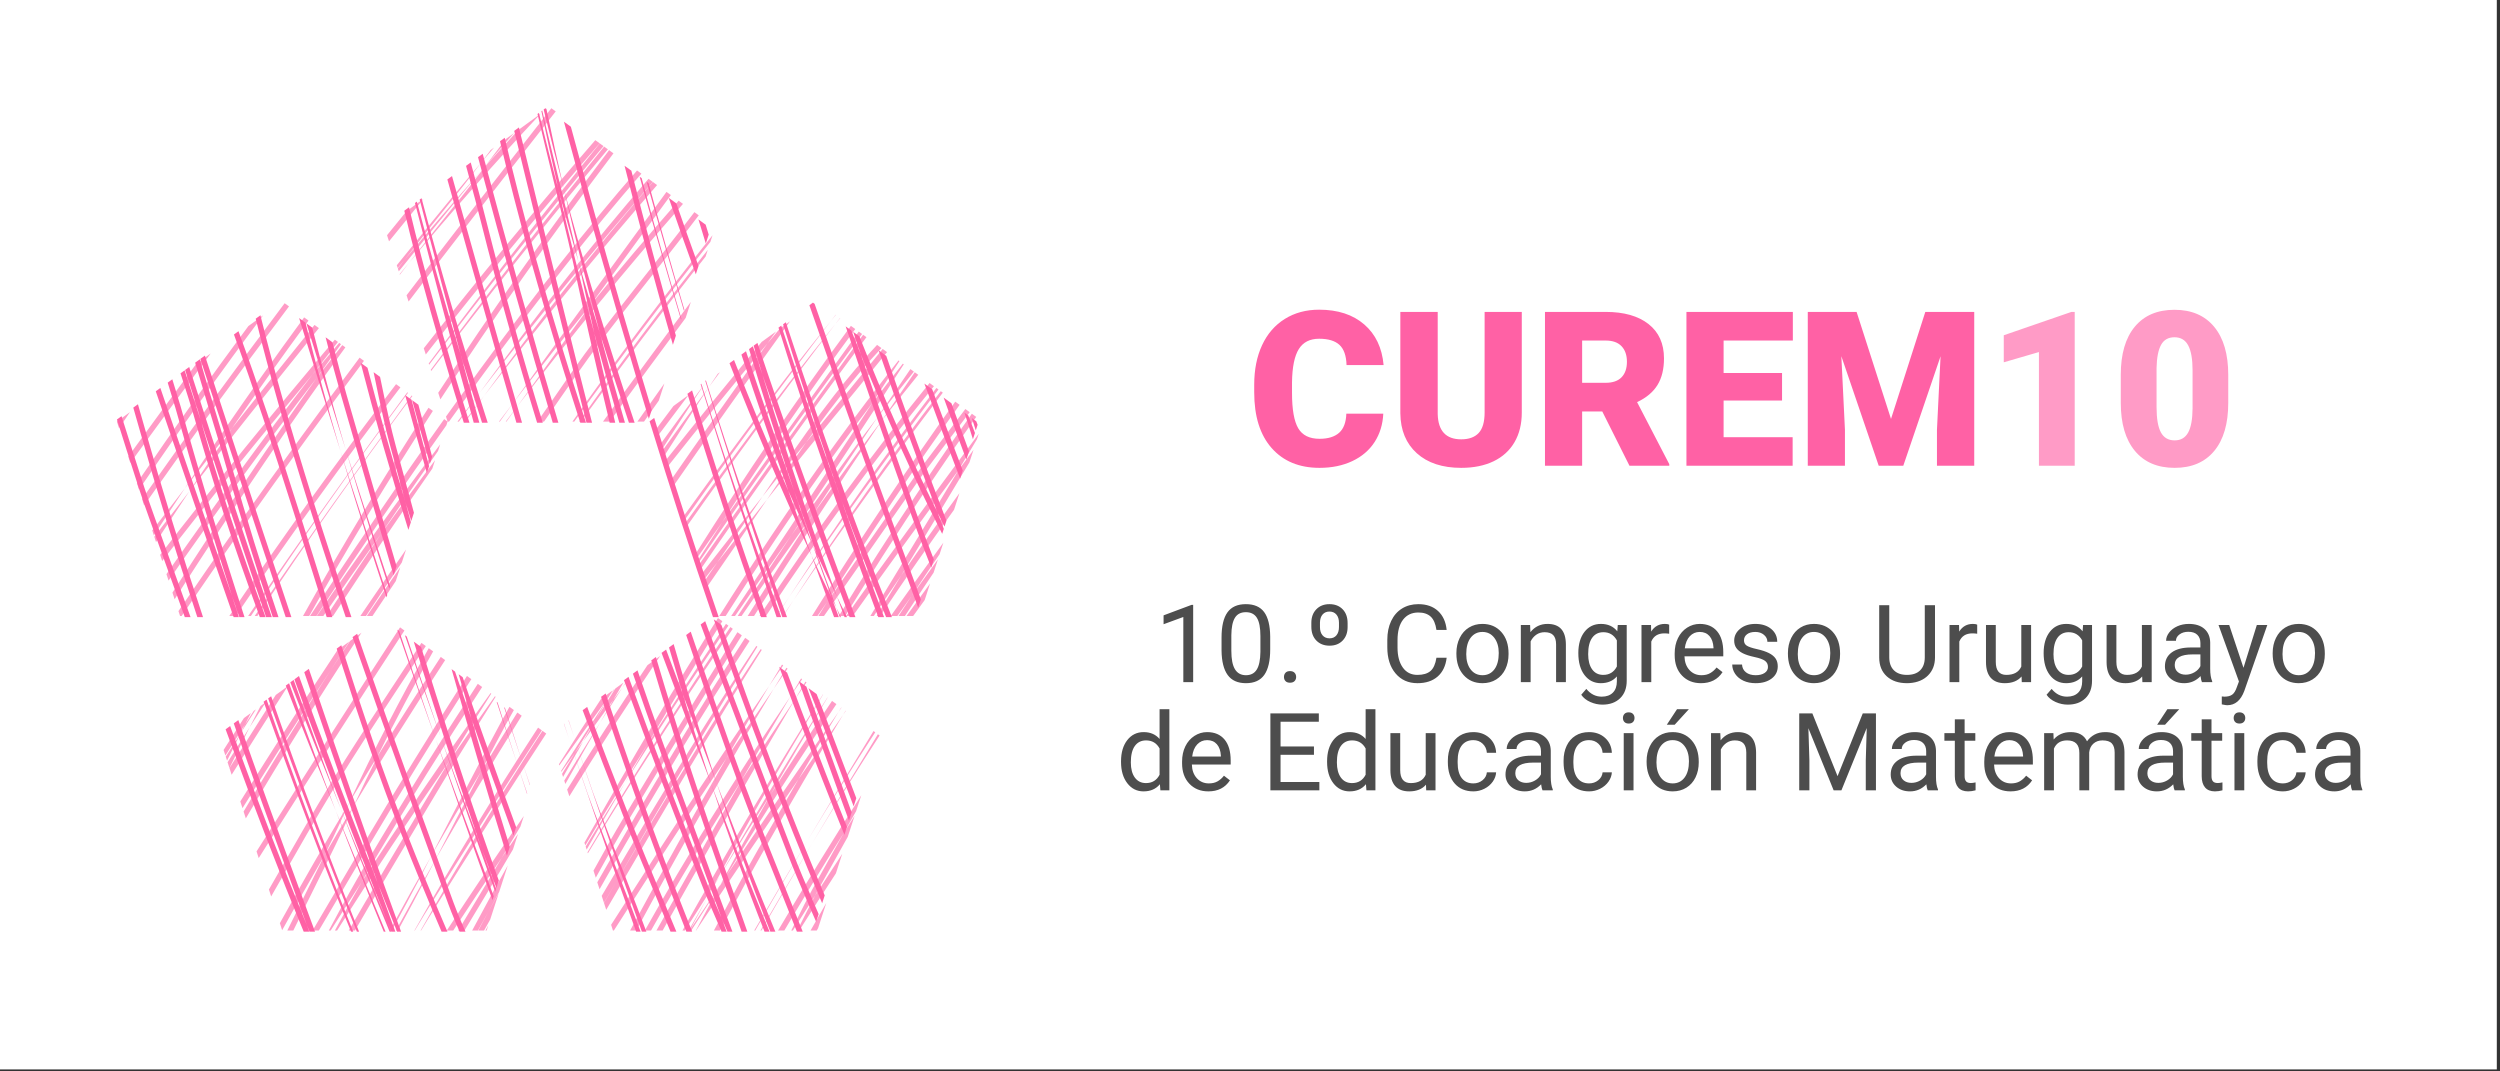 <?xml version="1.0" encoding="UTF-8" standalone="no"?>
<!DOCTYPE svg PUBLIC "-//W3C//DTD SVG 1.1//EN" "http://www.w3.org/Graphics/SVG/1.1/DTD/svg11.dtd">
<svg viewBox="0 0 693 297" version="1.1" xmlns="http://www.w3.org/2000/svg" xmlns:xlink="http://www.w3.org/1999/xlink" xml:space="preserve" xmlns:serif="http://www.serif.com/" style="fill-rule:evenodd;clip-rule:evenodd;stroke-linejoin:round;stroke-miterlimit:2;">
    <rect x="0" y="0" width="693" height="297" fill="#333333" stroke="none"/>
    <g transform="matrix(1,0,0,1,-960,-243.556)">
        <g transform="matrix(1,0,0,1,900,60)">
            <g transform="matrix(2.216,0,0,1,-1210.67,13.556)">
                <rect x="573.319" y="170" width="312.414" height="296.444" style="fill:white;"/>
            </g>
        </g>
        <g transform="matrix(1,0,0,1,900,60)">
            <g transform="matrix(1,0,0,1,-507.586,13.556)">
                <g transform="matrix(1,0,0,1,-130.474,-0.315)">
                    <path d="M914.836,354.538C913.645,356.498 912.457,358.461 911.27,360.435C902.259,373.556 894.808,384.603 887.016,396.386C886.234,397.569 885.438,398.778 884.625,400.02C881.274,405.136 878.807,408.969 872.592,418.678C870.789,421.495 869.081,424.156 867.456,426.676L867.969,428.254L868.221,428.254C869.993,425.506 871.863,422.594 873.849,419.493C880.063,409.786 882.529,405.955 885.877,400.842C886.689,399.601 887.483,398.393 888.265,397.213C891.989,391.582 895.635,386.119 899.413,380.513C903.367,373.697 907.317,367.007 911.27,360.435C912.536,358.592 913.832,356.708 915.164,354.776L914.836,354.538ZM820.241,352.414C814.153,361.726 808.314,370.897 802.71,379.959C800.459,384.492 798.28,389.026 796.167,393.569C793.39,398.193 790.676,402.788 788.021,407.362C785.14,413.208 781.091,421.349 777.701,428.254L779.365,428.254C784.78,417.235 791.69,403.42 792.903,400.714C793.974,398.328 795.062,395.945 796.167,393.569C804.085,380.386 812.5,366.992 821.455,353.296L820.241,352.414ZM827.506,357.693C817.285,373.727 807.448,389.729 797.981,405.73C793.528,413.256 789.508,420.079 784.712,428.254L786.447,428.254C791.041,420.425 794.946,413.801 799.255,406.517C808.703,390.547 818.521,374.577 828.72,358.575L827.506,357.693ZM830.504,359.871C819.932,376.037 809.825,392.275 800.158,408.637C796.547,414.749 793.393,420.397 789.202,428.254L789.728,428.254C792.499,423.845 795.338,419.395 798.242,414.912C799.291,413.076 800.34,411.271 801.432,409.424C811.08,393.093 821.167,376.887 831.718,360.752L830.504,359.871ZM834.042,362.441C821.357,380.185 809.334,397.789 798.242,414.912C795.938,418.945 793.636,423.131 790.897,428.254L791.497,428.254C801.13,412.952 811.586,397.182 822.66,381.207C826.452,374.991 830.312,368.785 834.242,362.586L834.042,362.441ZM835.253,363.321C830.974,369.307 826.774,375.271 822.66,381.207C820.006,385.557 817.382,389.918 814.79,394.286C813.149,397.052 806.149,408.801 804.315,411.894C800.613,418.135 797.58,423.307 794.734,428.254L796.461,428.254C799.176,423.545 802.081,418.594 805.588,412.681C807.422,409.59 814.422,397.841 816.064,395.073C822.329,384.514 828.788,373.988 835.456,363.468L835.253,363.321ZM839.285,366.251C838.58,367.516 837.875,368.786 837.17,370.06C833.899,375.967 822.338,398.375 817.494,407.802C813.576,414.654 809.783,421.465 806.109,428.254L806.671,428.254C809.436,423.216 812.298,417.845 815.405,411.888C815.068,412.534 815.932,410.843 817.494,407.802C821.946,400.016 826.563,392.174 831.356,384.248C834.422,378.364 837.127,373.225 838.457,370.824C839.138,369.594 839.818,368.369 840.505,367.137L839.285,366.251ZM841.46,367.831C838.005,373.35 834.639,378.819 831.356,384.248C826.889,392.819 821.656,402.973 818.786,408.559C815.01,415.16 811.356,421.718 807.81,428.254L808.377,428.254C811.016,423.43 813.75,418.294 816.703,412.631C816.368,413.273 817.229,411.587 818.786,408.559C826.265,395.479 834.207,382.244 842.675,368.713L841.46,367.831ZM847.214,372.011C834.629,391.31 823.244,409.956 812.936,428.254L813.045,428.254C814.025,426.583 814.902,425.128 815.725,423.805C826.674,406.2 837.5,389.214 848.266,372.776L847.214,372.011ZM848.427,372.893C836.047,391.881 824.828,410.238 814.654,428.254L814.782,428.254C815.575,426.913 816.301,425.714 816.988,424.609C827.919,407.032 838.728,390.073 849.479,373.657L848.427,372.893ZM843.266,396.513C835.927,407.101 828.808,417.679 821.905,428.254L823.694,428.254C828.094,421.524 832.582,414.793 837.159,408.058C838.876,405.162 840.589,402.301 842.309,399.459L843.266,396.513ZM841.648,401.492C840.145,403.678 838.647,405.869 837.159,408.058C836.178,409.711 835.196,411.375 834.211,413.054C833.56,414.164 829.549,420.806 825.077,428.254L826.823,428.254C831.101,421.132 834.856,414.913 835.487,413.837C837.082,411.12 838.668,408.44 840.254,405.784L841.648,401.492ZM838.816,410.209C836.168,414.874 833.063,420.558 828.94,428.254L830.527,428.254C831.486,426.537 832.449,424.818 833.388,423.144C834.473,421.138 835.48,419.29 836.424,417.572L838.816,410.209ZM836.297,417.962C835.377,419.599 834.397,421.345 833.388,423.144C832.523,424.743 831.609,426.441 830.637,428.254L832.241,428.254L833.938,425.223L836.297,417.962ZM832.953,428.254L832.644,428.254L833.425,426.802L832.953,428.254ZM916.052,355.422C914.88,357.349 913.704,359.293 912.529,361.247C907.821,368.102 903.539,374.391 899.413,380.513C890.557,395.777 881.682,411.665 872.721,428.254L874.422,428.254C887.231,404.563 899.864,382.307 912.529,361.247C913.779,359.426 915.06,357.565 916.376,355.657L916.052,355.422ZM920.119,358.376C919.132,360.031 918.14,361.703 917.142,363.391C909.403,374.81 902.364,385.642 895.41,396.814C888.785,407.458 882.59,417.919 876.811,428.254L878.526,428.254C884.175,418.182 890.22,407.988 896.673,397.619C898.943,393.973 901.222,390.362 903.531,386.756L904.307,385.405C908.724,377.731 912.986,370.416 917.142,363.391C918.218,361.803 919.308,360.203 920.413,358.59L920.119,358.376ZM921.335,359.26C920.363,360.891 919.384,362.54 918.4,364.204C913.188,371.895 908.294,379.317 903.531,386.756C898.471,395.559 893.337,404.606 887.014,415.831L880.026,428.254L881.743,428.254L888.297,416.601C894.943,404.804 900.275,395.413 905.587,386.183C909.996,378.521 914.251,371.218 918.4,364.204C919.461,362.638 920.536,361.061 921.625,359.47L921.335,359.26ZM926.187,362.785C913.329,383.091 900.471,404.759 887.238,428.254L887.905,428.254C890.94,423.513 893.952,418.827 896.041,415.553C904.768,399.352 913.431,384.244 926.231,362.817L926.187,362.785ZM927.401,363.667C917.501,379.303 907.598,395.752 897.523,413.223C897.109,413.877 896.609,414.663 896.041,415.553C895.356,416.826 894.669,418.108 893.979,419.4C892.311,422.32 890.636,425.272 888.955,428.254L889.228,428.254L889.294,428.154L889.345,428.076C890.818,425.326 892.215,422.715 892.922,421.384C893.274,420.721 893.626,420.061 893.979,419.4C895.163,417.326 896.344,415.267 897.523,413.223C897.987,412.49 898.343,411.922 898.565,411.559C902.935,404.395 907.303,397.389 911.744,390.431C916.357,382.401 921.447,373.746 927.447,363.7L927.401,363.667ZM928.702,364.612C922.834,373.301 917.231,381.834 911.744,390.431C906.724,399.169 902.265,407.172 897.81,415.425C895.928,418.221 894.027,421.052 892.107,423.918C891.194,425.281 890.277,426.662 889.345,428.076L889.25,428.254L889.684,428.254C892.548,423.782 895.346,419.426 897.319,416.334L897.397,416.19L897.81,415.425L899.298,413.217C899.52,412.863 899.7,412.573 899.832,412.356C909.576,396.383 919.311,381.195 929.914,365.493L928.702,364.612ZM931.231,366.449L931.157,366.571L930.491,367.669C920.597,381.84 910.253,396.959 899.298,413.217C898.817,413.983 898.139,415.05 897.319,416.334C896.288,418.248 895.257,420.177 894.217,422.134C893.559,423.373 892.304,425.719 890.946,428.254L891.023,428.254C891.807,427.065 892.582,425.901 893.354,424.748C902.432,411.198 911.086,398.421 919.41,386.304C923.153,379.899 926.841,373.693 930.491,367.669L931.305,366.504L931.231,366.449ZM932.446,367.333L932.418,367.379L931.746,368.487C927.711,374.267 923.603,380.2 919.41,386.304C915.72,392.618 911.982,399.119 908.18,405.827C904.724,411.924 902.476,416.067 895.953,428.254L897.649,428.254C903.859,416.654 906.083,412.561 909.462,406.6C917.119,393.093 924.513,380.427 931.746,368.487L932.517,367.384L932.446,367.333ZM940.198,372.964C933.845,383.331 927.754,393.437 921.901,403.329C917.202,411.104 912.309,419.369 907.132,428.254L907.405,428.254C912.07,420.084 916.898,411.785 921.901,403.329C928.457,392.481 934.634,382.589 940.672,373.309L940.198,372.964ZM941.413,373.847C935.073,384.193 928.995,394.277 923.156,404.148C918.604,411.679 913.866,419.677 908.864,428.254L909.128,428.254C913.648,420.347 918.32,412.321 923.156,404.148C929.698,393.323 935.862,383.451 941.886,374.191L941.413,373.847ZM936.811,390.749C928.544,403.675 920.935,416.036 913.738,428.254L915.476,428.254C920.701,419.401 926.145,410.469 931.902,401.296L932.847,399.624C933.341,398.755 933.834,397.885 934.328,397.016L935.366,395.196L936.811,390.749ZM934.959,396.448C933.931,398.071 932.911,399.687 931.902,401.296C929.264,405.961 926.655,410.632 924.058,415.334C922.251,418.605 920.137,422.714 917.398,428.254L917.844,428.254C919.865,425.042 921.921,421.811 924.016,418.551C924.478,417.681 924.92,416.866 925.345,416.097C927.904,411.465 930.474,406.863 933.065,402.279L934.959,396.448ZM931.536,406.982C928.976,410.878 926.469,414.734 924.016,418.551C922.603,421.204 920.991,424.365 919.064,428.254L919.614,428.254C922.898,423.045 926.282,417.77 929.771,412.415L931.536,406.982ZM927.111,420.603C925.638,423.161 924.183,425.712 922.746,428.254L924.465,428.254L924.682,427.87L924.84,427.592L927.111,420.603ZM816.909,349.993C808.871,364.243 801.539,378.48 794.871,392.818C788.11,404.078 781.706,415.193 775.636,426.219L776.27,428.172C780.054,421.274 783.969,414.343 788.021,407.362C789.786,403.782 791.113,401.064 791.581,400.02C792.658,397.619 793.754,395.221 794.871,392.818C797.432,388.555 800.044,384.269 802.71,379.959C807.532,370.246 812.667,360.564 818.128,350.879L816.909,349.993ZM908.929,350.246C897.286,367.854 886.09,385.716 875.34,403.834C872.669,408.337 870.517,411.969 868.672,415.097C867.622,416.907 866.558,418.746 865.484,420.605L866.106,422.52C882.271,394.526 896.203,371.13 909.22,350.458L908.929,350.246ZM907.716,349.365C896.052,367.002 884.836,384.896 874.066,403.046C870.068,409.785 867.234,414.574 864.847,418.646L865.466,420.552C866.448,418.874 867.498,417.088 868.672,415.097C883.241,389.977 896.008,368.626 908.005,349.575L907.716,349.365ZM814.886,348.524C809.172,357.124 803.372,365.968 797.461,375.087C792.594,382.596 787.751,390.588 782.006,400.488C779.553,404.714 777.795,407.783 773.161,415.906L772.603,416.884L773.227,418.807C773.63,418.103 774.034,417.395 774.442,416.681C779.075,408.559 780.833,405.491 783.283,401.268C789.023,391.38 793.858,383.4 798.715,375.905C804.611,366.81 810.396,357.987 816.099,349.405L814.886,348.524ZM904.624,347.119C891.55,367.231 878.428,388.96 864.77,412.88C864.396,413.535 864.015,414.205 863.627,414.891L864.255,416.825C864.871,415.729 865.471,414.67 866.051,413.654C879.689,389.77 892.791,368.074 905.838,348L904.624,347.119ZM902.478,345.559C892.009,362.199 881.432,379.457 870.67,397.424C868.329,401.331 865.81,405.773 862.577,411.658L863.211,413.612C866.759,407.136 869.453,402.37 871.941,398.214C882.68,380.285 893.236,363.062 903.692,346.441L902.478,345.559ZM808.956,344.215C796.986,362.589 784.046,382.819 769.173,406.328L769.774,408.178C784.905,384.254 798.036,363.722 810.169,345.096L808.956,344.215ZM900.514,344.133C886.085,365.931 877.499,379.3 867.804,395.126C865.449,398.969 863.18,402.733 860.918,406.553L861.02,406.866C862.44,404.508 863.884,402.133 865.354,399.738C876.409,381.721 888.495,363.199 901.189,344.623L900.514,344.133ZM899.301,343.251C890.338,356.791 883.629,367.081 877.51,376.722C875.492,380.149 873.437,383.665 871.335,387.286C868.874,391.191 866.457,395.076 864.088,398.938C862.843,400.967 861.616,402.981 860.407,404.982L860.681,405.826C864.383,399.326 867.922,393.166 871.335,387.286C880.37,372.95 889.984,358.363 899.976,343.742L899.301,343.251ZM897.081,341.638C885.668,359.738 874.015,379.42 860.056,403.901L860.302,404.657C862.35,401.21 864.409,397.8 866.537,394.327C870.228,388.302 873.757,382.634 877.51,376.722C884.803,364.337 891.591,353.154 898.295,342.52L897.081,341.638ZM798.267,345.688L795.103,347.987C793.314,350.661 791.536,353.34 789.762,356.03C781.221,369.319 773.203,382.322 765.582,395.276L766.2,397.179C776.123,380.265 786.717,363.28 798.267,345.688ZM794.854,348.167L791.613,350.522C782.655,363.997 773.886,377.65 764.672,392.475L765.277,394.338C773.662,380.828 781.664,368.308 789.762,356.03C791.439,353.421 793.136,350.801 794.854,348.167ZM881.053,352.144L877.538,354.697C869.128,367.277 861.907,378.441 855.272,389.176L855.879,391.045C863.273,379.042 871.382,366.539 881.053,352.144ZM872.45,358.394L871.982,358.734C871.506,359.474 871.028,360.219 870.55,360.963C869.718,362.09 868.887,363.219 868.059,364.347C866.864,366.398 865.675,368.449 864.488,370.509C861.094,375.907 857.756,381.302 854.47,386.708L854.771,387.635C857.998,381.861 861.236,376.153 864.488,370.509C866.487,367.331 868.507,364.15 870.55,360.963C871.18,360.11 871.814,359.252 872.45,358.394ZM870.876,359.538L868.647,361.157C866.823,364.009 865.012,366.864 863.218,369.716C862.054,371.736 860.886,373.774 859.719,375.822C858.95,376.89 858.183,377.958 857.419,379.026C856.227,380.957 855.04,382.893 853.859,384.83L854.141,385.697C855.996,382.383 857.856,379.092 859.719,375.822C862.467,372.004 865.248,368.178 868.059,364.347C868.997,362.738 869.936,361.136 870.876,359.538ZM777.819,360.544L774.505,362.952C770.46,369.299 766.201,376.027 761.667,383.227L762.269,385.081C767.828,376.249 772.973,368.127 777.819,360.544ZM868.193,361.638L868.431,361.314L868.14,361.525L867.481,362.52L866.924,363.363L866.873,363.434L866.809,363.521L866.722,363.67C862.126,370.632 857.794,377.349 853.596,384.018L853.679,384.274C854.919,382.525 856.166,380.776 857.419,379.026C859.332,375.924 861.265,372.821 863.218,369.716C864.385,367.691 865.552,365.676 866.722,363.67L866.924,363.363L868.193,361.638ZM771.757,364.948L770.29,366.014C769.281,367.961 768.279,369.916 767.268,371.913C765.206,375.138 763.162,378.37 761.14,381.605L761.663,383.214C763.621,379.193 765.459,375.487 767.268,371.913C768.753,369.591 770.25,367.269 771.757,364.948ZM867.144,362.944L867.851,361.735L864.688,364.034C860.615,370.22 856.749,376.216 852.994,382.166L853.102,382.499C857.588,376.185 862.158,369.859 866.809,363.521L867.144,362.944ZM769.003,366.95L768.39,367.395L768.116,367.819C767.719,368.436 767.322,369.053 766.925,369.671L765.987,371.137C765.571,371.957 765.155,372.784 764.735,373.62C763.385,375.735 762.018,377.882 760.636,380.055L760.998,381.17C762.284,378.541 763.521,376.042 764.735,373.62C766.172,371.368 767.594,369.146 769.003,366.95ZM767.101,368.946L767.602,367.967L765.677,369.366L764.944,370.511C764.105,371.825 763.266,373.139 762.427,374.453L760.036,378.208L760.536,379.747C762.337,376.874 764.153,374.004 765.987,371.137L766.428,370.266C766.652,369.826 766.877,369.386 767.101,368.946ZM797.738,269.461C792.461,276.536 787.297,283.544 781.987,290.825C769.755,307.599 758.301,323.832 747.528,339.712L747.969,341.068L748.418,341.068C759.29,325.028 770.854,308.633 783.213,291.686C788.518,284.411 793.678,277.408 798.949,270.341L797.738,269.461ZM807.847,276.806C791.68,297.928 776.266,319.352 761.621,341.068L763.428,341.068C777.896,319.651 793.113,298.519 809.058,277.686L807.847,276.806ZM810.964,279.071C796.108,299.183 781.419,319.832 766.842,341.068L767.61,341.068C781.309,320.362 795.82,299.762 811.158,279.211L810.964,279.071ZM812.175,279.951C797.528,299.78 783.039,320.139 768.659,341.068L769.407,341.068C782.934,320.658 797.248,300.352 812.369,280.091L812.175,279.951ZM816.842,283.342C804.446,302.512 792.835,321.765 782.053,341.068L783.767,341.068C794.406,322.061 805.849,303.103 818.056,284.223L816.842,283.342ZM822.133,287.185L821.182,286.495C808.896,303.74 796.867,321.442 783.992,341.068L785.783,341.068C798.237,322.101 809.909,304.927 821.8,288.209L822.133,287.185ZM820.087,293.48C808.197,309.244 796.783,325.116 785.877,341.068L787.692,341.068C792.917,333.439 798.259,325.827 803.713,318.238C808.991,310.413 814.166,302.899 819.486,295.332L820.087,293.48ZM818.662,297.868C813.588,304.642 808.605,311.431 803.713,318.238C798.825,325.487 793.85,333.001 788.595,341.068L790.383,341.068C800.087,326.188 808.848,313.176 817.904,300.201L818.662,297.868ZM810.614,322.637C806.672,328.27 802.749,333.972 798.837,339.752L797.948,341.068L799.517,341.068C802.748,336.18 806.055,331.241 809.443,326.241L810.614,322.637ZM809.02,327.542C806.034,331.844 803.054,336.192 800.081,340.586L799.755,341.068L801.313,341.068C803.43,337.869 805.582,334.647 807.767,331.399L809.02,327.542ZM947.126,270.231C935.188,285.296 923.502,301.458 911.84,318.902C906.976,326.178 902.226,333.488 897.44,341.068L899.212,341.068C903.822,333.781 908.402,326.74 913.087,319.731C921.966,306.451 930.857,293.916 939.865,282.04C942.544,277.929 945.017,274.102 947.376,270.413L947.126,270.231ZM948.337,271.111C945.5,274.691 942.677,278.334 939.865,282.04C933.024,292.54 924.835,304.892 913.747,321.522C913.57,321.788 913.57,321.788 913.392,322.055C908.705,329.085 904.528,335.363 900.747,341.068L901.807,341.068C906.94,333.589 912.168,326.105 917.464,318.645C931.465,297.633 940.668,283.681 948.59,271.295L948.337,271.111ZM950.423,272.627C947.349,277.084 944.28,281.578 941.211,286.115C939.177,288.732 937.422,291.057 935.587,293.555C929.486,301.861 923.432,310.237 917.464,318.645L914.994,322.351C914.817,322.617 914.817,322.617 914.64,322.884C910.179,329.574 906.18,335.584 902.544,341.068L903.624,341.068C910.111,331.629 916.749,322.181 923.483,312.784C929.405,303.722 935.308,294.84 941.211,286.115C943.865,282.696 946.994,278.78 951.391,273.33L950.423,272.627ZM951.635,273.507C948.567,277.957 945.503,282.444 942.438,286.973C940.402,289.595 938.646,291.92 936.811,294.418C932.337,300.508 927.889,306.636 923.483,312.784C917.45,322.018 911.396,331.442 905.31,341.068L907.082,341.068C918.948,322.315 930.694,304.333 942.438,286.973C945.088,283.562 948.212,279.651 952.602,274.21L951.635,273.507ZM955.735,276.486C939.485,296.459 924.039,317.67 908.588,341.068L910.383,341.068C925.64,318.015 940.903,297.085 956.947,277.366L955.735,276.486ZM957.631,277.864C943.609,296.088 930.56,314.605 916.791,335.827C915.605,337.571 914.424,339.319 913.248,341.068L913.41,341.068C914.542,339.303 915.669,337.556 916.791,335.827C930.041,316.323 943.846,297.139 958.203,278.279L957.631,277.864ZM958.843,278.744C944.838,296.945 931.804,315.441 918.051,336.636C917.047,338.114 916.049,339.59 915.053,341.068L915.19,341.068C916.147,339.579 917.1,338.101 918.051,336.636C931.286,317.157 945.075,297.995 959.413,279.159L958.843,278.744ZM962.854,281.659C949.368,300.437 936.204,320.156 923.139,341.068L924.65,341.068L925.902,339.266L927.317,337.23C939.407,318.065 951.598,299.9 964.066,282.539L962.854,281.659ZM965.657,283.695C959.699,291.549 953.185,300.148 951.997,301.85C949.963,304.764 948.239,307.233 944.724,312.266C942.752,315.089 942.112,316.006 941.129,317.412C936.096,324.62 931.525,331.176 927.317,337.23C926.514,338.502 925.71,339.783 924.905,341.068L926.474,341.068C931.246,334.196 936.491,326.67 942.366,318.257C943.348,316.851 943.988,315.934 945.96,313.111C949.476,308.078 951.199,305.61 953.234,302.695C954.413,301.004 960.915,292.423 966.868,284.575L965.657,283.695ZM967.456,285.002C958.915,296.972 950.21,309.952 941.294,323.945C937.746,329.514 934.188,335.205 930.586,341.068L932.345,341.068C935.776,335.492 939.169,330.07 942.553,324.758C951.451,310.791 960.14,297.836 968.667,285.882L967.456,285.002ZM969.375,290.528C954.95,310.004 943.032,326.347 932.619,341.068L934.454,341.068C943.015,328.982 952.59,315.797 963.733,300.683C965.512,297.716 967.221,294.855 968.868,292.088L969.375,290.528ZM967.917,295.014L965.165,298.74L963.733,300.683C958.63,309.196 952.955,318.586 946.548,329.142C946.02,330.012 946.02,330.012 945.492,330.881C943.344,334.421 941.289,337.811 939.318,341.068L940.287,341.068C942.812,337.279 945.342,333.534 947.881,329.831C955.016,318.077 961.242,307.768 966.783,298.503L967.917,295.014ZM964.018,307.015C958.586,314.456 953.216,322.05 947.881,329.831L947.817,329.938C947.289,330.807 947.289,330.807 946.762,331.677C944.787,334.93 942.891,338.058 941.069,341.068L942.087,341.068C948.842,330.951 955.635,321.16 962.519,311.628L964.018,307.015ZM959.556,320.748C954.455,327.755 949.613,334.503 944.976,341.068L946.81,341.068C948.105,339.236 949.415,337.394 950.741,335.535C953.342,331.583 955.933,327.718 958.522,323.931L959.556,320.748ZM958.056,325.362C955.559,328.81 953.122,332.198 950.741,335.535C949.539,337.361 948.335,339.206 947.129,341.068L948.914,341.068C951.571,336.974 954.217,332.971 956.858,329.051L958.056,325.362ZM955.883,332.05C953.723,335.01 951.543,338.017 949.344,341.068L951.19,341.068L952.183,339.692C952.574,339.152 952.965,338.613 953.355,338.073L954.39,336.645L955.883,332.05ZM792.95,265.983C790.553,269.021 788.16,272.085 785.77,275.176C773.355,292.603 760.599,311.641 745.862,334.586L746.46,336.426C764.176,308.814 779.016,286.856 793.799,266.6L792.95,265.983ZM942.734,267.041C938.283,272.525 934.482,277.212 933.707,278.144C929.592,283.096 925.527,288.034 921.513,292.959C919.365,295.997 917.083,299.306 914.55,303.036C913.703,304.282 912.841,305.557 911.731,307.202L910.66,308.789C906.001,314.622 901.412,320.438 896.893,326.24L894.592,329.583L893.216,331.587L893.8,333.383C896.934,328.813 900.221,324.046 903.679,319.051C905.202,316.853 906.771,314.548 908.981,311.277L910.66,308.789C918.533,298.932 926.613,289.02 934.897,279.051C935.675,278.115 939.486,273.415 943.946,267.921L942.734,267.041ZM792.088,265.356C789.594,268.296 787.121,271.229 784.666,274.158C771.114,291.682 757.662,310.091 744.199,329.467L744.78,331.256C758.419,311.595 772.043,292.932 785.77,275.176C788.053,271.971 790.321,268.826 792.588,265.72L792.088,265.356ZM941.187,265.916C937.253,270.09 933.29,274.772 929.241,279.977C924.296,286.337 919.566,292.983 913.307,302.201C912.46,303.448 911.597,304.723 910.486,306.368L909.437,307.923C903.69,315.119 898.051,322.287 892.517,329.435L893.077,331.157C894.345,329.517 895.616,327.879 896.893,326.24C898.693,323.627 900.541,320.952 902.441,318.209C903.961,316.014 905.529,313.712 907.737,310.444L909.437,307.923C913.409,302.95 917.435,297.961 921.513,292.959C924.661,288.504 927.518,284.631 930.45,280.861C934.503,275.649 938.468,270.968 942.402,266.799L941.187,265.916ZM937.319,263.106L936.505,264.232C918.578,289.036 904.072,309.306 891.72,326.982L892.15,328.307C906.094,307.836 921.272,286.62 938.244,263.778L937.319,263.106ZM936.107,262.226L935.276,263.375C920.956,283.19 908.817,300.112 898.221,315.123C895.926,318.679 893.64,322.264 891.362,325.879L891.565,326.507C905.343,306.312 920.319,285.393 937.033,262.899L936.107,262.226ZM790.876,264.476C773.761,284.658 757.57,304.538 742.46,324.114L743.02,325.837C756.116,308.843 770.035,291.613 784.666,274.158C787.018,271.116 789.377,268.096 791.739,265.103L790.876,264.476ZM933.928,260.643C919.19,280.632 904.829,301.752 890.76,324.027L891.14,325.198C893.423,321.934 895.781,318.579 898.221,315.123C910.289,296.423 922.575,278.565 935.139,261.523L933.928,260.643ZM785.246,260.385C776.976,270.66 769.395,280.145 762.375,289.019C758.425,294.754 754.525,300.518 750.533,306.524C747.171,310.842 743.942,315.024 740.828,319.092L741.31,320.575C744.477,315.693 747.531,311.04 750.533,306.524C761.011,293.061 772.794,278.24 786.457,261.265L785.246,260.385ZM782.367,258.294C778.512,263.534 774.656,268.883 770.789,274.35C763.376,284.833 756.49,294.857 749.306,305.664C746.182,309.677 743.174,313.57 740.266,317.364L740.714,318.741C743.657,314.212 746.504,309.879 749.306,305.664C753.445,300.346 757.79,294.813 762.375,289.019C765.535,284.429 768.726,279.86 772.022,275.2C775.882,269.742 779.731,264.403 783.578,259.174L782.367,258.294ZM930.916,258.454L930.06,259.567L929.588,260.183C920.913,270.843 912.977,281.284 903.281,294.408C898.027,301.52 892.923,308.517 887.961,315.412L888.292,316.433C901.981,296.986 915.703,278.285 929.588,260.183L930.435,259.144L930.969,258.492L930.916,258.454ZM929.705,257.574L928.849,258.688L928.388,259.288C919.704,269.959 911.762,280.409 902.059,293.543C897.035,300.344 892.148,307.039 887.387,313.647L887.714,314.653C901.194,295.528 914.711,277.119 928.388,259.288L929.241,258.243L929.757,257.612L929.705,257.574ZM776.964,254.368C762.747,273.284 749.688,291.194 737.43,308.634L738.009,310.415C750.449,292.691 763.713,274.489 778.175,255.248L776.964,254.368ZM770.993,257.737L766.91,260.703C756.59,274.583 746.35,289.02 736.003,304.241L736.589,306.045C748.109,289.067 759.493,273.068 770.993,257.737ZM917.04,259.394L914.155,261.49L913.088,262.766C912.701,263.23 912.314,263.694 911.927,264.157L910.799,265.512C900.572,279.769 892.048,291.836 884.055,303.393L884.638,305.185C894.082,291.512 904.231,277.184 917.04,259.394ZM911.615,264.374L913.176,262.202L909.217,265.078C900.183,275.947 891.21,287.021 882.371,298.21L882.927,299.92C892.094,288.302 901.412,276.797 910.799,265.512L911.615,264.374ZM756.467,268.291L752.422,271.23C745.689,280.314 739.462,288.801 733.611,296.881L734.184,298.643C741.031,289.177 748.388,279.162 756.467,268.291ZM897.62,273.503L897.012,273.945L896.47,274.754C896.099,275.311 895.727,275.868 895.355,276.425L894.607,277.552C890.161,283.543 885.789,289.523 881.489,295.495L881.985,297.022C886.191,290.383 890.396,283.894 894.607,277.552C895.604,276.207 896.61,274.856 897.62,273.503ZM893.369,276.707C889.151,282.392 885.001,288.064 880.915,293.729L881.384,295.173C885.375,288.887 889.37,282.731 893.369,276.707L893.554,276.458L893.517,276.485L893.369,276.707ZM888.925,279.821L884.754,282.851C883.029,285.138 881.314,287.424 879.61,289.711L880.177,291.455C883.066,287.574 885.981,283.698 888.925,279.821ZM733.769,285.014L734.078,284.557L730.539,287.129L730.474,287.225L731.062,289.036L732.396,287.05C732.854,286.371 733.312,285.693 733.769,285.014ZM874.646,217.571C860.994,233.242 846.37,251.842 830.877,273.055C827.785,277.288 824.726,281.526 821.681,285.795L822.133,287.185L822.529,287.185C825.694,282.743 828.88,278.327 832.102,273.916C847.595,252.704 862.216,234.109 875.858,218.452L874.646,217.571ZM877.827,219.882C862.139,238.022 846.698,257.645 831.064,279.133C828.983,281.815 826.917,284.498 824.865,287.185L825.258,287.185C827.197,284.473 829.132,281.789 831.064,279.133C846.326,259.464 862.325,239.975 878.996,220.732L877.827,219.882ZM879.039,220.763C863.355,238.897 847.918,258.514 832.283,280.003C830.431,282.39 828.584,284.786 826.749,287.185L827.1,287.185C828.831,284.767 830.559,282.373 832.283,280.003C847.543,260.336 863.54,240.851 880.208,221.613L879.039,220.763ZM882.813,223.505L873.31,236.502C859.841,254.923 849.376,269.329 840.253,282.082C838.955,283.78 837.663,285.48 836.375,287.185L836.61,287.185L837.789,285.53C838.333,284.768 838.877,284.007 839.42,283.245L840.253,282.082C847.386,272.748 854.622,263.583 861.998,254.544C865.882,249.207 870.041,243.509 874.534,237.364L884.024,224.385L882.813,223.505ZM886.177,225.949C877.927,235.367 869.882,244.883 861.998,254.544C854.232,265.214 847.555,274.448 841.473,282.949C840.395,284.359 839.322,285.77 838.251,287.185L838.448,287.185C839.441,285.792 840.448,284.381 841.473,282.949C856.226,263.646 871.426,245.052 887.389,226.83L886.177,225.949ZM890.543,229.122C887.543,233.094 884.193,237.416 880.401,242.234C879.447,243.446 878.948,244.079 876.873,246.708C866.269,260.146 861.448,266.447 856.063,274.173C853.038,278.512 850.042,282.841 847.056,287.185L848.873,287.185C851.668,283.123 854.472,279.075 857.299,275.018C862.671,267.311 867.484,261.021 878.077,247.597C880.153,244.967 880.652,244.334 881.606,243.122C885.4,238.302 888.752,233.977 891.755,230.002L890.543,229.122ZM895.575,235.524C881.554,253.077 868.63,270.24 856.741,287.185L857.24,287.185C869.963,269.563 882.456,253.051 894.974,237.372L895.575,235.524ZM894.256,239.582C881.445,255.731 869.565,271.555 858.571,287.185L859.087,287.185C870.737,271.073 882.193,255.895 893.655,241.433L894.256,239.582ZM889.571,254.001C881.121,265.322 873.006,276.37 865.209,287.185L867.056,287.185C873.836,277.79 880.856,268.218 888.128,258.443L889.571,254.001ZM882.228,276.602C879.715,280.134 877.223,283.661 874.749,287.185L876.578,287.185L876.868,286.772C877.512,285.859 878.155,284.945 878.798,284.032L880.678,281.373L882.228,276.602ZM866.899,211.943C850.079,234.2 834.267,256.637 819.537,279.195L820.131,281.026C835.03,258.155 851.049,235.399 868.11,212.823L866.899,211.943ZM865.528,210.947C849.28,230.998 833.279,251.605 817.466,272.821L817.575,273.159C833.069,252.658 849.395,232.192 866.57,211.704L865.528,210.947ZM864.316,210.067C848.291,229.843 832.504,250.164 816.899,271.077L817.011,271.423C832.319,251.201 848.427,231.022 865.359,210.824L864.316,210.067ZM863.075,209.165C846.595,228.127 830.741,247.363 815.53,266.863L816.088,268.581C831.502,248.789 847.574,229.274 864.288,210.046L863.075,209.165ZM850.894,200.315C834.804,220.845 822.134,237.194 810.756,252.171L811.319,253.905C822.861,238.699 835.707,222.119 852.105,201.195L850.894,200.315ZM847.928,201.84L841.681,206.379C838.55,209.778 835.434,213.214 832.329,216.689L831.769,217.428C829.02,221.04 826.853,223.825 824.847,226.3C820.247,231.978 815.801,237.574 811.437,243.188L810.487,244.327C810.099,244.795 809.712,245.262 809.324,245.73L808.849,246.303L808.902,246.464C809.741,245.374 810.587,244.28 811.437,243.188C823.443,228.79 835.583,215.026 847.928,201.84ZM840.558,207.195L838.224,208.891L835.81,212.087C835.03,213.119 834.25,214.15 833.47,215.182L832.642,216.277C832.273,216.709 831.901,217.147 831.526,217.589C824.377,225.61 817.286,233.84 810.241,242.288L809.7,242.984C809.417,243.35 809.134,243.715 808.851,244.08L808.342,244.74L808.599,245.534C811.191,242.33 817.019,235.129 819.141,232.526C822.691,228.17 825.844,224.346 828.877,220.73C829.773,219.661 830.656,218.614 831.526,217.589L831.608,217.496L832.329,216.689L832.49,216.477L832.642,216.277C835.412,213.028 838.049,210 840.558,207.195ZM835.033,211.209L834.067,211.911L832.255,214.308L831.441,215.384C830.215,216.821 828.966,218.299 827.691,219.82C824.654,223.44 821.499,227.267 817.946,231.626C815.985,234.032 810.862,240.361 808.048,243.838L808.303,244.62L809.304,243.414L810.241,242.288C814.604,236.676 819.051,231.08 823.651,225.402C825.649,222.936 827.811,220.157 830.555,216.552C830.776,216.262 831.08,215.86 831.441,215.384C832.664,213.949 833.862,212.557 835.033,211.209ZM815.453,225.435L810.765,228.841L807.156,233.289L805.346,235.52L805.896,237.215L808.352,234.188C810.853,231.106 813.216,228.194 815.453,225.435Z" style="fill:rgb(255,155,198);fill-rule:nonzero;"/>
                </g>
                <g transform="matrix(1,0,0,1,418.767,80)">
                    <path d="M305.559,291.775L305.177,290.609L305.136,290.639L306.053,293.33L306.59,294.913C311.033,308.381 315.595,321.605 320.385,334.922C320.077,334.066 322.798,341.69 325.154,348.254L326.392,348.254C324.881,344.174 323.136,339.634 320.989,334.148C313.296,314.489 312.511,312.439 309.985,304.942C308.915,301.767 307.808,298.495 306.59,294.913L306.089,293.392C305.913,292.853 305.736,292.314 305.559,291.775ZM306.978,291.295L306.451,289.683L306.405,289.717L307.469,292.843L308.012,294.44C312.453,307.905 317.011,321.116 321.796,334.42C321.481,333.544 324.35,341.584 326.745,348.254L327.989,348.254C326.432,344.036 324.629,339.342 322.391,333.621C314.705,313.982 313.921,311.933 311.402,304.458C310.334,301.285 309.228,298.018 308.012,294.44L307.508,292.91C307.331,292.372 307.154,291.833 306.978,291.295ZM311.583,285.954L310.326,286.868C313.934,296.479 317.64,306.134 321.432,315.811C324.662,324.051 326.892,329.488 333.735,345.96C334.055,346.732 334.373,347.496 334.686,348.254L336.307,348.254C335.919,347.317 335.527,346.372 335.13,345.415C328.29,328.949 326.06,323.516 322.834,315.285C318.988,305.471 315.231,295.68 311.583,285.954ZM316.706,282.233L315.435,283.156C318.15,291.294 320.892,299.271 323.727,307.292C328.734,321.455 333.836,335.09 339.076,348.254L340.687,348.254C335.376,334.932 330.209,321.135 325.14,306.794C322.255,298.632 319.467,290.516 316.706,282.233ZM323.043,277.629L321.782,278.544C328.556,297.15 335.956,316.543 344.05,337.01C344.753,338.787 346.591,343.074 348.84,348.254L350.239,348.254C349.776,347.018 349.301,345.743 348.81,344.42C347.23,340.762 345.996,337.86 345.451,336.481C337.303,315.875 329.858,296.36 323.043,277.629ZM325.533,275.82L324.265,276.741C328.832,290.034 333.507,303.056 338.36,316.011C338.899,317.448 339.456,318.945 340.044,320.535C341.474,324.402 346.415,337.927 347.037,339.619C347.653,341.294 348.242,342.889 348.81,344.42L349.412,345.812C349.651,346.363 349.89,346.914 350.129,347.465L350.472,348.254L351.839,348.254C350.782,345.44 349.667,342.432 348.446,339.11C347.825,337.42 342.883,323.894 341.452,320.024C340.863,318.433 340.306,316.935 339.767,315.497C334.862,302.405 330.139,289.242 325.533,275.82ZM330.63,272.117L329.344,273.05C335.887,295.169 342.385,314.83 350.013,335.919C350.903,338.381 351.833,340.987 352.875,343.941C353.183,344.814 353.735,346.386 354.39,348.254L355.977,348.254C355.247,346.17 354.623,344.393 354.288,343.443C353.245,340.488 352.315,337.88 351.424,335.416C343.747,314.192 337.216,294.416 330.63,272.117ZM333.457,270.062L332.199,270.976C336.26,281.855 340.803,293.835 346.008,307.435C350.813,321.957 355.726,335.586 360.748,348.254L362.132,348.254C358.861,340.273 357.458,336.825 355.595,332.167C354.051,328.307 352.645,324.73 351.32,321.286C349.474,316.483 347.705,311.87 346.008,307.435C344.947,304.23 343.89,300.976 342.838,297.68C341.239,292.665 339.663,287.592 338.111,282.46C336.489,278.164 334.94,274.039 333.457,270.062ZM335.554,268.539L334.266,269.474C335.531,273.839 336.813,278.169 338.111,282.46C340.971,290.038 344.058,298.151 347.422,306.942C352.292,321.659 357.27,335.452 362.359,348.254L363.75,348.254C360.32,339.889 358.898,336.393 356.994,331.634C355.452,327.778 354.047,324.205 352.724,320.764C350.883,315.975 349.119,311.375 347.422,306.942C346.362,303.737 345.309,300.494 344.26,297.208C341.275,287.85 338.375,278.29 335.554,268.539ZM340.288,265.099L339.019,266.022C342.509,276.373 346.157,286.856 349.963,297.483C354.249,309.452 357.211,317.014 367.106,341.712C368.013,343.976 368.884,346.155 369.719,348.254L371.331,348.254C370.429,345.987 369.489,343.633 368.506,341.179C358.615,316.493 355.655,308.935 351.374,296.982C347.516,286.209 343.82,275.585 340.288,265.099ZM212.613,291.257L211.354,292.172C219.759,315.021 226.358,332.178 233.002,348.254L234.544,348.254L233.876,346.448C227.372,330.649 220.864,313.697 212.613,291.257ZM214.881,289.609L213.617,290.528C218.712,305.011 224.449,320.854 231.065,338.822C232.056,341.516 232.821,343.589 233.876,346.448L234.138,347.085L234.622,348.254L236.14,348.254C234.598,344.079 233.713,341.681 232.474,338.313C225.793,320.171 220.01,304.196 214.881,289.609ZM222.712,283.92L221.885,284.521C230.84,309.507 238.443,329.555 246.128,348.254L246.739,348.254C238.244,327.112 230.217,305.616 222.712,283.92ZM223.979,283L223.147,283.604C232.248,309.01 239.948,329.311 247.747,348.254L248.352,348.254C239.728,326.815 231.584,305.009 223.979,283ZM228.949,279.388L228.038,280.05C232.134,290.61 236.712,302.052 241.92,314.816C246.288,326.287 250.657,337.287 255.193,348.254L255.693,348.254C254.673,345.781 253.567,343.104 252.356,340.173C250.016,334.512 249.495,333.252 248.438,330.691C246.16,325.173 243.99,319.891 241.92,314.816C237.646,303.593 233.375,291.922 228.949,279.388ZM230.213,278.47L229.291,279.14C233.421,289.796 238.049,301.365 243.323,314.291C247.762,325.951 252.201,337.116 256.813,348.254L257.277,348.254C256.889,347.287 256.505,346.327 256.124,345.373L253.751,339.63C251.411,333.97 250.89,332.709 249.833,330.149C247.556,324.634 245.388,319.354 243.323,314.291C239.005,302.954 234.689,291.155 230.213,278.47ZM231.695,277.393L230.432,278.311C237.352,297.657 245.605,319.063 256.124,345.373L256.276,345.741L257.313,348.254L258.404,348.254C256.78,343.816 255.154,339.331 253.521,334.789C244.806,312.81 237.741,294.317 231.695,277.393ZM234.425,275.409L233.156,276.331C235.492,283.224 237.77,289.885 240.09,296.612C244.65,309.838 249.109,322.519 253.521,334.789C255.243,339.132 257.032,343.617 258.89,348.254L259.999,348.254C253.936,331.695 247.818,314.43 241.505,296.121C239.136,289.253 236.812,282.454 234.425,275.409ZM243.425,268.871L242.149,269.798C245.527,280.37 248.103,288.146 251.013,296.558C256.839,313.399 262.62,328.206 271.219,348.254L272.848,348.254C264.126,327.947 258.299,313.038 252.428,296.066C249.479,287.542 246.873,279.669 243.425,268.871ZM247.815,265.681L246.548,266.602C247.072,268.127 247.601,269.66 248.136,271.203C252.133,282.735 256.265,294.332 261.157,307.827C263.203,313.469 270.587,333.71 272.161,338.06C273.482,341.712 274.161,343.525 276.215,348.254L277.848,348.254C275.612,343.128 274.935,341.324 273.571,337.556C271.997,333.204 264.613,312.963 262.568,307.322C257.677,293.831 253.546,282.237 249.551,270.71C248.966,269.022 248.387,267.346 247.815,265.681ZM344.296,262.187L343.038,263.101C350.011,281.929 357.981,302.893 367.23,326.905C368.711,330.75 370.49,335.022 372.965,340.736C373.312,341.538 374.111,343.369 375.052,345.522L375.748,343.379C375.119,341.937 374.612,340.774 374.354,340.179C371.885,334.476 370.109,330.214 368.634,326.383C359.32,302.203 351.303,281.114 344.296,262.187ZM346.676,261.679C356.215,289.373 366.114,315.364 376.713,340.37L376.72,340.387L377.427,338.213C367.349,314.332 357.904,289.543 348.791,263.216L346.676,261.679ZM258.944,264.542C262.184,274.082 265.645,283.934 269.616,294.93C274.962,310.52 280.168,325.299 285.332,339.514L285.683,338.432C279.373,321.6 274.161,307.515 269.616,294.93C266.301,285.264 262.933,275.285 259.487,264.936L258.944,264.542ZM261.047,266.069C264.088,274.981 267.338,284.212 271.029,294.432C276.146,309.357 281.137,323.542 286.085,337.197L286.341,336.408C284.993,332.697 283.65,328.937 282.311,325.131C278.074,313.753 274.371,303.687 271.029,294.432C267.931,285.397 264.783,276.084 261.57,266.449L261.047,266.069ZM263.515,267.862C269.282,286.597 274.572,302.823 280.348,319.505C281.002,321.393 281.657,323.27 282.311,325.131C283.63,328.672 284.999,332.339 286.426,336.147L287.094,334.091C285.307,329.144 283.531,324.12 281.762,319.013C276.19,302.919 271.07,287.248 265.535,269.33L263.515,267.862ZM273.995,275.476C279.244,293.994 284.274,311.007 289.334,327.198L290.134,324.734C286.599,313.37 283.074,301.591 279.474,289.165C277.919,284.749 276.412,280.42 274.95,276.17L273.995,275.476ZM275.955,276.9C277.138,281.062 278.31,285.147 279.474,289.165C283.101,299.472 286.985,310.257 291.149,321.612L291.899,319.303C286.497,304.545 281.571,290.754 277.064,277.706L275.955,276.9ZM364.807,274.851C366.364,279.047 367.943,283.234 369.543,287.407C374.95,301.509 379.144,312.254 382.887,321.406L383.604,319.199C380.036,310.42 376.028,300.137 370.947,286.887C369.617,283.418 368.302,279.94 366.997,276.443L364.807,274.851ZM370.232,278.794C372.38,284.919 374.564,291.074 376.781,297.248C379.249,304.122 381.546,310.437 384.154,317.508L384.902,315.207C382.562,308.851 380.449,303.032 378.191,296.746C376.224,291.266 374.282,285.801 372.363,280.342L370.232,278.794ZM372.924,280.749C373.696,282.712 374.474,284.672 375.256,286.629C375.71,287.764 380.908,301.656 385.45,313.519L386.187,311.252C381.818,299.815 377.092,287.186 376.656,286.097C376.164,284.866 375.674,283.634 375.182,282.389L372.924,280.749ZM286.487,284.552C288.366,290.329 290.271,296.082 292.203,301.819C293.097,304.565 293.999,307.309 294.907,310.046L294.951,309.909C294.029,307.215 293.113,304.519 292.203,301.819C290.364,296.166 288.55,290.478 286.761,284.751L286.487,284.552ZM288.551,286.052C290.213,291.138 291.895,296.21 293.599,301.27C294.293,303.401 294.989,305.524 295.688,307.641L295.723,307.534L295.154,305.866C294.874,305.039 294.594,304.213 294.314,303.386L293.599,301.27C291.978,296.286 290.376,291.273 288.792,286.227L288.551,286.052ZM330.165,205.851L328.883,206.782C334.661,225.67 340.494,243.707 346.466,261.068L348.05,261.068C341.972,243.417 336.04,225.074 330.165,205.851ZM340.659,198.226L339.376,199.158C345.698,220.082 352.5,240.727 359.782,261.068L361.373,261.068C353.975,240.428 347.07,219.476 340.659,198.226ZM343.218,196.367L343.039,196.497C349.641,217.826 356.658,239.335 364.094,261.068L365.379,261.068C357.509,239.987 350.131,218.435 343.218,196.367ZM344.496,195.438L344.319,195.567C351.012,217.209 358.129,239.023 365.676,261.068L366.978,261.068C358.987,239.694 351.503,217.832 344.496,195.438ZM352.287,189.778L351.036,190.687C358.207,208.923 365.792,226.711 373.787,244.009C375.799,249.554 377.876,255.233 380.027,261.068L381.332,261.068C380.694,259.356 380.06,257.642 379.43,255.924C377.548,252.047 375.766,248.287 373.973,244.413L373.787,244.009C371.553,237.851 369.4,231.857 367.318,225.994C362.12,214.132 357.11,202.056 352.287,189.778ZM355.606,187.366L354.335,188.29C358.37,200.436 362.664,212.885 367.318,225.994C369.559,231.108 371.835,236.181 374.145,241.213C375.88,246.147 377.641,251.05 379.43,255.924C379.831,256.751 380.237,257.584 380.649,258.423L381.324,260.258L381.623,261.068L381.952,261.068C381.511,260.177 381.077,259.296 380.649,258.423C378.773,253.325 376.953,248.344 375.183,243.467L374.679,242.374L374.145,241.213C372.386,236.21 370.655,231.179 368.953,226.12C364.159,212.63 359.747,199.841 355.606,187.366ZM357.51,185.984L356.442,186.76C360.427,200.055 364.597,213.178 368.953,226.12C370.959,231.766 373.033,237.54 375.183,243.467L375.354,243.835C377.15,247.717 378.936,251.486 380.823,255.374C381.522,257.277 382.224,259.175 382.93,261.068L383.618,261.068C382.655,259.125 381.727,257.236 380.823,255.374C373.471,235.335 366.581,214.813 360.163,193.873C359.263,191.223 358.38,188.597 357.51,185.984ZM358.781,185.06L357.725,185.827C358.531,188.519 359.343,191.2 360.163,193.873C366.831,213.517 374.394,234.451 384.337,261.068L385.937,261.068C374.481,230.412 366.179,207.295 358.781,185.06ZM365.383,180.263L364.614,180.822C367.701,190.746 370.938,200.718 374.335,210.778C379.971,227.47 385.779,243.764 392.279,261.068L393.879,261.068C389.598,249.684 385.621,238.748 381.798,227.855C376.462,213.209 371.211,197.986 365.936,181.949L365.383,180.263ZM366.656,179.339L365.893,179.893C369.02,189.962 372.304,200.081 375.751,210.293C377.737,216.175 379.745,222.007 381.798,227.855C385.944,239.236 390.142,250.27 394.443,261.068L396.055,261.068C386.148,236.234 376.791,210.157 367.355,181.471L366.656,179.339ZM182.509,205.362L181.233,206.289C181.541,207.25 181.865,208.268 182.218,209.383C182.625,210.666 184.134,215.446 183.982,214.965C186.69,223.53 188.296,228.42 190.128,233.501C191.642,237.698 193.076,241.683 195.408,248.176C195.781,249.215 195.781,249.215 196.153,250.252C197.492,253.979 198.788,257.583 200.045,261.068L201.637,261.068C200.325,257.428 198.968,253.657 197.565,249.75C197.192,248.713 197.192,248.713 196.819,247.675C194.486,241.181 193.053,237.195 191.539,232.998C189.712,227.932 188.109,223.051 185.405,214.497C185.557,214.978 184.048,210.198 183.641,208.914C183.231,207.621 182.86,206.458 182.509,205.362ZM187.056,202.059L185.766,202.996C186.429,205.333 187.355,208.573 187.389,208.69C192.26,225.96 197.409,242.686 203.518,261.068L205.097,261.068C198.922,242.509 193.73,225.655 188.82,208.249C188.784,208.121 187.719,204.4 187.056,202.059ZM193.267,197.546L192,198.467C192.951,201.237 193.945,204.139 194.991,207.193C195.712,209.297 196.184,210.677 197.627,214.893C203.485,232.005 208.748,247.258 213.584,261.068L215.025,261.068C214.389,259.124 213.757,257.177 213.13,255.228C208.814,242.855 204.155,229.338 199.043,214.403C197.601,210.188 197.128,208.808 196.407,206.703C195.307,203.491 194.264,200.447 193.267,197.546ZM196.584,195.136L195.304,196.066C196.362,199.48 197.226,202.289 197.453,203.1C202.315,220.504 207.549,237.904 213.13,255.228C213.818,257.202 214.499,259.149 215.171,261.068L216.601,261.068C210.255,241.681 204.336,222.173 198.885,202.662C198.646,201.806 197.709,198.766 196.584,195.136ZM199.99,192.661L198.854,193.487C200.329,198.062 201.903,202.995 202.344,204.551C207.675,223.359 213.391,240.853 220.846,261.068L222.442,261.068C215.221,241.515 209.632,224.536 204.456,206.497C202.999,202.004 201.511,197.394 199.99,192.661ZM201.265,191.735L200.129,192.56C201.647,197.266 203.315,202.491 203.774,204.11C204,204.906 204.226,205.7 204.456,206.497C211.02,226.751 216.968,244.693 222.58,261.068L224.163,261.068C217.222,240.828 209.766,218.186 201.265,191.735ZM204.206,189.598L202.918,190.534C203.901,193.921 205.038,197.72 206.412,202.238C210.023,214.114 210.441,215.506 211.774,220.221C215.663,233.975 219.749,247.182 224.434,261.068L226.016,261.068C221.264,247.013 217.134,233.676 213.205,219.78C211.869,215.056 211.451,213.663 207.837,201.78C206.397,197.045 205.218,193.103 204.206,189.598ZM205.621,188.57L204.349,189.495C207.343,198.605 210.543,208.342 210.911,209.461C217.653,229.96 223.09,246.388 228.012,261.068L229.592,261.068C224.627,246.265 219.146,229.705 212.331,208.983C211.957,207.845 208.657,197.805 205.621,188.57ZM214.928,181.808L213.668,182.724C218.831,196.81 224.159,212.796 230.261,232.081C231.715,236.677 232.177,238.147 235.662,249.262C237.013,253.571 238.242,257.477 239.376,261.068L240.947,261.068C239.773,257.353 238.496,253.294 237.086,248.796C233.6,237.68 233.138,236.21 231.683,231.613C225.518,212.128 220.141,196.006 214.928,181.808ZM221.009,177.391L219.702,178.34C223.472,193.583 228.3,210.469 234.096,228.898C237.338,239.203 240.846,249.879 244.655,261.068L246.237,261.068C242.367,249.708 238.805,238.879 235.519,228.432C229.661,209.806 224.794,192.76 221.009,177.391ZM374.624,174.217L374.164,173.883L373.173,174.604C381.793,199.555 391.441,226.301 403.341,258.456L404.088,256.159C392.512,224.857 383.075,198.677 374.624,174.217ZM231.726,178.163C232.473,180.555 233.243,183.031 234.038,185.595C234.6,187.409 234.937,188.497 236.101,192.262C239.28,202.534 241.364,209.234 243.227,215.117C245.442,222.65 247.786,230.302 250.258,238.086C252.148,244.033 254.02,249.805 255.942,255.597L256.164,254.914C252.897,245.019 249.558,234.793 246.127,224.18C245.136,221.115 244.213,218.23 243.227,215.117C239.651,202.958 236.406,191.093 233.483,179.439L231.726,178.163ZM233.754,179.636C234.311,181.424 234.88,183.255 235.462,185.132C236.024,186.946 236.361,188.034 237.526,191.8C240.709,202.086 242.794,208.789 244.659,214.676C246.872,222.204 249.212,229.844 251.681,237.616C253.36,242.902 255.025,248.05 256.723,253.192L256.947,252.505C253.886,243.222 250.757,233.633 247.548,223.706C246.561,220.653 245.64,217.778 244.659,214.676C241.267,203.146 238.174,191.881 235.371,180.811L233.754,179.636ZM239.077,183.503C240.694,189.959 241.951,194.656 243.46,199.906C248.892,218.809 253.606,234.984 257.936,249.46L258.75,246.954C254.591,233.011 250.066,217.476 244.889,199.461C243.527,194.719 242.369,190.428 240.964,184.874L239.077,183.503ZM383.234,180.473C388.9,197.368 395.02,214.906 401.627,233.263C403.257,237.792 405.003,242.4 406.954,247.336L407.682,245.096C406.002,240.807 404.475,236.753 403.037,232.76C397.504,217.385 392.312,202.586 387.449,188.273C386.556,186.066 385.671,183.842 384.793,181.606L383.234,180.473ZM385.324,181.992C386.027,184.08 386.734,186.171 387.449,188.273C394.43,205.546 401.915,222.07 409.994,237.982L410.444,236.594L409.919,235.242C409.634,234.505 409.35,233.769 409.065,233.032L408.682,232.035C400.946,216.411 393.762,200.189 387.05,183.245L385.324,181.992ZM248.788,190.559C252.603,205.433 256.965,220.679 262.021,236.888L262.718,234.743L262.343,233.364L261.147,228.965C257.254,216.166 253.793,203.925 250.689,191.94L248.788,190.559ZM392.374,187.114C397.726,202.677 403.146,217.621 408.682,232.035C409.333,233.349 409.988,234.66 410.648,235.968L411.177,234.341C405.505,219.689 399.96,204.49 394.488,188.65L392.374,187.114ZM252.381,193.169L252.452,193.52C254.384,202.991 255.754,209.128 257.124,214.156C257.537,215.671 259.407,222.561 261.147,228.965C261.696,230.77 262.255,232.589 262.823,234.421L263.562,232.144C261.616,224.986 259.049,215.531 258.557,213.723C257.259,208.957 255.957,203.176 254.17,194.469L252.381,193.169ZM405.054,196.326C408.307,205.194 411.609,213.977 414.964,222.685L415.699,220.423C412.837,212.975 410.015,205.47 407.23,197.907L405.054,196.326ZM261.123,199.521C263.093,206.756 265.099,213.957 267.143,221.123L267.759,219.228C266.122,213.148 264.503,207.012 262.898,200.81L261.123,199.521ZM263.058,200.927C264.672,206.831 266.31,212.711 267.973,218.569L268.607,216.618C267.329,211.846 266.061,207.04 264.801,202.193L263.058,200.927ZM410.394,200.206C412.456,205.973 414.551,211.703 416.68,217.402L417.425,215.111C415.777,210.683 414.151,206.235 412.545,201.769L410.394,200.206ZM416.177,204.408C416.951,206.863 417.731,209.315 418.514,211.758L419.08,210.018C418.46,208.405 417.843,206.79 417.229,205.172L416.177,204.408ZM418.215,205.888L418.335,206.268C418.514,206.83 418.692,207.391 418.87,207.952L419.306,209.32L419.815,207.753L419.729,207.527L419.444,206.781L418.215,205.888ZM262.198,147.465L260.888,148.417C265.17,166.292 270.472,185.068 277.388,207.185L278.957,207.185C271.904,184.654 266.526,165.605 262.198,147.465ZM264.372,145.885L263.847,146.267C269.548,168.281 274.919,188.396 280.143,207.185L281.696,207.185C279.99,201.052 278.271,194.785 276.529,188.358C272.048,173.732 267.975,159.532 264.372,145.885ZM265.671,144.941L265.148,145.322C269.079,160.507 272.853,174.79 276.529,188.358C278.429,194.56 280.403,200.84 282.446,207.185L284.02,207.185C277.044,185.54 270.864,164.656 265.671,144.941ZM274.116,138.806L272.824,139.745L273.591,142.476C276.818,153.978 277.858,157.685 279.467,163.401C283.975,179.411 288.098,193.872 291.97,207.185L293.529,207.185C289.619,193.748 285.455,179.146 280.898,162.961C279.29,157.245 278.249,153.539 275.022,142.036L274.116,138.806ZM279.301,135.038L278.008,135.978C280.281,144.282 281.046,147.158 282.194,151.728C286.783,169.995 291.922,188.35 297.707,207.185L299.274,207.185C293.435,188.204 288.253,169.714 283.631,151.313C282.459,146.644 281.685,143.741 279.301,135.038ZM282.622,132.626L281.325,133.568C288.403,160.015 295.225,184.309 302.043,207.185L303.606,207.185C296.699,184.031 289.793,159.433 282.622,132.626ZM288.731,128.188L287.42,129.14C292.318,149.863 298.273,171.197 305.299,193.512C306.757,198.144 308.209,202.676 309.681,207.185L311.257,207.185C309.733,202.523 308.23,197.837 306.721,193.045C299.64,170.552 293.648,149.059 288.731,128.188ZM292.665,125.329L291.358,126.279C292.377,130.455 293.464,134.918 294.63,139.709C300.921,165.548 306.392,187.656 311.393,207.185L312.936,207.185C307.911,187.569 302.407,165.329 296.07,139.301C294.854,134.306 293.724,129.668 292.665,125.329ZM298.214,121.298L297.811,121.59C298.441,124.284 299.112,127.102 299.839,130.113C300.899,134.506 304.517,149.262 304.283,148.302C305.896,154.912 306.928,159.289 307.712,162.911C310.972,177.98 314.335,192.746 317.82,207.185L319.358,207.185C317.383,199.013 315.447,190.731 313.546,182.35C309.953,168.968 306.658,155.763 303.661,142.7C301.835,135.83 300.073,128.904 298.338,121.805L298.214,121.298ZM299.123,120.637L298.892,120.805C300.388,128.065 301.978,135.36 303.661,142.7C305.424,149.333 307.246,155.908 309.155,162.522L309.156,162.526C310.598,169.192 312.061,175.799 313.546,182.35C315.751,190.561 318.068,198.836 320.496,207.185L322.055,207.185C319.597,198.745 317.254,190.382 315.025,182.088C312.965,175.465 311.018,168.974 309.155,162.522C308.369,158.891 307.337,154.509 305.722,147.893C305.956,148.851 302.338,134.098 301.278,129.707C300.502,126.491 299.79,123.496 299.123,120.637ZM300.294,120.214L300,120L299.519,120.35C299.607,120.703 299.693,121.052 299.777,121.396C301.512,128.495 303.274,135.422 305.101,142.293C308.107,155.399 311.416,168.654 315.025,182.088C317.55,190.203 320.243,198.511 323.158,207.185L324.738,207.185C316.935,183.996 310.722,163.439 305.101,142.293C303.402,134.888 301.8,127.531 300.294,120.214ZM305.137,123.732C312.341,150.506 318.305,171.539 325.191,194.572C326.351,198.451 327.512,202.294 328.678,206.109L329.486,203.623C328.528,200.478 327.573,197.31 326.618,194.117C319.893,171.624 314.048,151.037 307.064,125.132L305.137,123.732ZM321.945,135.944C326.124,152.652 330.593,169.198 335.35,185.573L336.174,183.037C331.814,167.94 327.7,152.697 323.83,137.314L321.945,135.944ZM326.127,138.982C329.789,152.143 333.613,165.365 337.6,178.651L337.703,178.331C333.885,165.528 330.216,152.55 326.692,139.393L326.127,138.982ZM328.075,140.398C331.39,152.268 334.836,164.182 338.413,176.147L338.519,175.821C335.098,164.287 331.799,152.611 328.617,140.792L328.075,140.398ZM334.192,144.842C336.636,151.971 339.136,159.039 341.695,166.045L342.447,163.732C340.359,157.985 338.312,152.201 336.304,146.376L334.192,144.842ZM342.422,150.821C343.098,153.054 343.78,155.283 344.468,157.513L345.272,155.037L344.812,153.534L344.43,152.28L342.422,150.821Z" style="fill:rgb(255,97,165);fill-rule:nonzero;"/>
                </g>
            </g>
        </g>
        <g transform="matrix(1,0,0,1,900,60)">
            <g transform="matrix(0.143,0,0,0.367,265.583,-420.403)">
                <g transform="matrix(7.006,0,0,2.724,-2614.49,1209.15)">
                    <path d="M550.713,274.946C550.576,277.915 549.775,280.537 548.311,282.812C546.846,285.088 544.79,286.85 542.144,288.1C539.497,289.35 536.475,289.975 533.076,289.975C527.471,289.975 523.057,288.149 519.834,284.497C516.611,280.845 515,275.688 515,269.028L515,266.919C515,262.739 515.728,259.082 517.183,255.947C518.638,252.812 520.732,250.39 523.467,248.681C526.201,246.972 529.365,246.118 532.959,246.118C538.135,246.118 542.295,247.48 545.439,250.205C548.584,252.929 550.371,256.684 550.801,261.47L540.547,261.47C540.469,258.872 539.814,257.007 538.584,255.874C537.354,254.741 535.479,254.175 532.959,254.175C530.4,254.175 528.525,255.132 527.334,257.046C526.143,258.96 525.518,262.016 525.459,266.216L525.459,269.233C525.459,273.784 526.03,277.036 527.173,278.989C528.315,280.942 530.283,281.919 533.076,281.919C535.439,281.919 537.246,281.362 538.496,280.249C539.746,279.136 540.41,277.368 540.488,274.946L550.713,274.946ZM589.033,246.733L589.033,274.653C589.033,277.817 588.359,280.556 587.012,282.871C585.664,285.185 583.73,286.948 581.211,288.159C578.691,289.37 575.713,289.975 572.275,289.975C567.08,289.975 562.988,288.628 560,285.932C557.012,283.237 555.488,279.546 555.43,274.858L555.43,246.733L565.771,246.733L565.771,275.063C565.889,279.731 568.057,282.065 572.275,282.065C574.404,282.065 576.016,281.479 577.109,280.307C578.203,279.136 578.75,277.231 578.75,274.595L578.75,246.733L589.033,246.733ZM661.045,271.313L644.873,271.313L644.873,281.479L663.975,281.479L663.975,289.389L634.59,289.389L634.59,246.733L664.033,246.733L664.033,254.673L644.873,254.673L644.873,263.667L661.045,263.667L661.045,271.313ZM611.299,274.331L605.732,274.331L605.732,289.389L595.449,289.389L595.449,246.733L612.236,246.733C617.295,246.733 621.25,247.856 624.102,250.102C626.953,252.348 628.379,255.522 628.379,259.624C628.379,262.593 627.778,265.054 626.577,267.007C625.376,268.96 623.496,270.542 620.937,271.753L629.844,288.95L629.844,289.389L618.828,289.389L611.299,274.331ZM681.67,246.733L691.191,276.411L700.684,246.733L714.219,246.733L714.219,289.389L703.906,289.389L703.906,279.429L704.902,259.038L694.59,289.389L687.793,289.389L677.451,259.009L678.447,279.429L678.447,289.389L668.164,289.389L668.164,246.733L681.67,246.733ZM605.732,266.391L612.236,266.391C614.189,266.391 615.659,265.879 616.646,264.853C617.632,263.828 618.125,262.397 618.125,260.561C618.125,258.725 617.627,257.285 616.631,256.24C615.635,255.195 614.17,254.673 612.236,254.673L605.732,254.673L605.732,266.391Z" style="fill:rgb(255,97,165);fill-rule:nonzero;"/>
                </g>
                <g transform="matrix(7.006,0,0,2.724,-2614.49,1209.15)">
                    <path d="M784.502,271.958C784.502,277.72 783.208,282.163 780.62,285.288C778.032,288.413 774.385,289.975 769.678,289.975C764.932,289.975 761.26,288.403 758.662,285.259C756.064,282.114 754.766,277.68 754.766,271.958L754.766,264.165C754.766,258.403 756.06,253.96 758.647,250.835C761.235,247.71 764.893,246.147 769.619,246.147C774.346,246.147 778.008,247.72 780.605,250.864C783.203,254.009 784.502,258.452 784.502,264.194L784.502,271.958ZM742.021,289.389L732.119,289.389L732.119,257.866L722.393,260.708L722.393,253.208L741.113,246.733L742.021,246.733L742.021,289.389ZM774.629,262.905C774.629,259.839 774.229,257.549 773.428,256.035C772.627,254.521 771.357,253.764 769.619,253.764C767.92,253.764 766.685,254.468 765.913,255.874C765.142,257.28 764.727,259.409 764.668,262.261L764.668,273.159C764.668,276.343 765.068,278.672 765.869,280.146C766.67,281.621 767.939,282.358 769.678,282.358C771.357,282.358 772.598,281.64 773.398,280.205C774.199,278.769 774.609,276.518 774.629,273.452L774.629,262.905Z" style="fill:rgb(255,155,198);fill-rule:nonzero;"/>
                </g>
                <g transform="matrix(7.006,0,0,2.724,-2614.49,1209.15)">
                    <path d="M769.656,379.389C769.5,379.077 769.373,378.52 769.275,377.72C768.015,379.028 766.511,379.682 764.763,379.682C763.201,379.682 761.919,379.241 760.918,378.357C759.917,377.473 759.417,376.352 759.417,374.995C759.417,373.345 760.044,372.063 761.299,371.15C762.554,370.237 764.319,369.78 766.594,369.78L769.231,369.78L769.231,368.535C769.231,367.588 768.948,366.833 768.381,366.272C767.815,365.71 766.98,365.429 765.876,365.429C764.91,365.429 764.099,365.674 763.445,366.162C762.791,366.65 762.463,367.241 762.463,367.934L759.739,367.934C759.739,367.143 760.02,366.379 760.581,365.642C761.143,364.905 761.904,364.321 762.866,363.891C763.828,363.462 764.885,363.247 766.038,363.247C767.864,363.247 769.294,363.703 770.33,364.616C771.365,365.53 771.902,366.787 771.941,368.388L771.941,375.683C771.941,377.138 772.126,378.296 772.498,379.155L772.498,379.389L769.656,379.389ZM594.768,379.389C594.612,379.077 594.485,378.52 594.387,377.72C593.127,379.028 591.624,379.682 589.875,379.682C588.313,379.682 587.031,379.241 586.03,378.357C585.029,377.473 584.529,376.352 584.529,374.995C584.529,373.345 585.156,372.063 586.411,371.15C587.666,370.237 589.431,369.78 591.707,369.78L594.343,369.78L594.343,368.535C594.343,367.588 594.06,366.833 593.494,366.272C592.927,365.71 592.092,365.429 590.989,365.429C590.022,365.429 589.211,365.674 588.557,366.162C587.903,366.65 587.576,367.241 587.576,367.934L584.851,367.934C584.851,367.143 585.132,366.379 585.693,365.642C586.255,364.905 587.017,364.321 587.979,363.891C588.94,363.462 589.998,363.247 591.15,363.247C592.976,363.247 594.407,363.703 595.442,364.616C596.477,365.53 597.014,366.787 597.053,368.388L597.053,375.683C597.053,377.138 597.239,378.296 597.61,379.155L597.61,379.389L594.768,379.389ZM799.626,377.47C800.593,377.47 801.438,377.178 802.161,376.592C802.883,376.006 803.284,375.273 803.362,374.394L805.925,374.394C805.876,375.303 805.564,376.167 804.988,376.987C804.412,377.807 803.643,378.462 802.681,378.95C801.719,379.438 800.701,379.682 799.626,379.682C797.468,379.682 795.752,378.962 794.478,377.522C793.203,376.081 792.566,374.111 792.566,371.611L792.566,371.157C792.566,369.614 792.849,368.242 793.416,367.041C793.982,365.84 794.795,364.907 795.854,364.243C796.914,363.579 798.167,363.247 799.612,363.247C801.389,363.247 802.866,363.779 804.043,364.844C805.22,365.908 805.847,367.29 805.925,368.989L803.362,368.989C803.284,367.964 802.896,367.121 802.197,366.462C801.499,365.803 800.637,365.473 799.612,365.473C798.235,365.473 797.168,365.969 796.411,366.96C795.654,367.951 795.276,369.385 795.276,371.26L795.276,371.772C795.276,373.598 795.652,375.005 796.404,375.991C797.156,376.977 798.23,377.47 799.626,377.47ZM607.659,377.47C608.625,377.47 609.47,377.178 610.193,376.592C610.916,376.006 611.316,375.273 611.394,374.394L613.958,374.394C613.909,375.303 613.596,376.167 613.02,376.987C612.444,377.807 611.675,378.462 610.713,378.95C609.751,379.438 608.733,379.682 607.659,379.682C605.5,379.682 603.784,378.962 602.51,377.522C601.235,376.081 600.598,374.111 600.598,371.611L600.598,371.157C600.598,369.614 600.881,368.242 601.448,367.041C602.014,365.84 602.827,364.907 603.887,364.243C604.946,363.579 606.199,363.247 607.644,363.247C609.421,363.247 610.898,363.779 612.075,364.844C613.252,365.908 613.879,367.29 613.958,368.989L611.394,368.989C611.316,367.964 610.928,367.121 610.229,366.462C609.531,365.803 608.669,365.473 607.644,365.473C606.267,365.473 605.2,365.969 604.443,366.96C603.687,367.951 603.308,369.385 603.308,371.26L603.308,371.772C603.308,373.598 603.684,375.005 604.436,375.991C605.188,376.977 606.262,377.47 607.659,377.47ZM701.35,379.389C701.194,379.077 701.067,378.52 700.969,377.72C699.709,379.028 698.206,379.682 696.458,379.682C694.895,379.682 693.613,379.241 692.612,378.357C691.611,377.473 691.111,376.352 691.111,374.995C691.111,373.345 691.738,372.063 692.993,371.15C694.248,370.237 696.013,369.78 698.289,369.78L700.925,369.78L700.925,368.535C700.925,367.588 700.642,366.833 700.076,366.272C699.509,365.71 698.674,365.429 697.571,365.429C696.604,365.429 695.793,365.674 695.139,366.162C694.485,366.65 694.158,367.241 694.158,367.934L691.433,367.934C691.433,367.143 691.714,366.379 692.275,365.642C692.837,364.905 693.599,364.321 694.561,363.891C695.522,363.462 696.58,363.247 697.732,363.247C699.558,363.247 700.989,363.703 702.024,364.616C703.059,365.53 703.596,366.787 703.635,368.388L703.635,375.683C703.635,377.138 703.821,378.296 704.192,379.155L704.192,379.389L701.35,379.389ZM818.757,379.389C818.601,379.077 818.474,378.52 818.376,377.72C817.117,379.028 815.613,379.682 813.865,379.682C812.302,379.682 811.021,379.241 810.02,378.357C809.019,377.473 808.518,376.352 808.518,374.995C808.518,373.345 809.146,372.063 810.4,371.15C811.655,370.237 813.42,369.78 815.696,369.78L818.333,369.78L818.333,368.535C818.333,367.588 818.049,366.833 817.483,366.272C816.917,365.71 816.082,365.429 814.978,365.429C814.011,365.429 813.201,365.674 812.546,366.162C811.892,366.65 811.565,367.241 811.565,367.934L808.84,367.934C808.84,367.143 809.121,366.379 809.683,365.642C810.244,364.905 811.006,364.321 811.968,363.891C812.93,363.462 813.987,363.247 815.139,363.247C816.965,363.247 818.396,363.703 819.431,364.616C820.466,365.53 821.003,366.787 821.042,368.388L821.042,375.683C821.042,377.138 821.228,378.296 821.599,379.155L821.599,379.389L818.757,379.389ZM575.637,377.47C576.604,377.47 577.449,377.178 578.171,376.592C578.894,376.006 579.294,375.273 579.373,374.394L581.936,374.394C581.887,375.303 581.575,376.167 580.999,376.987C580.422,377.807 579.653,378.462 578.691,378.95C577.729,379.438 576.711,379.682 575.637,379.682C573.479,379.682 571.763,378.962 570.488,377.522C569.214,376.081 568.577,374.111 568.577,371.611L568.577,371.157C568.577,369.614 568.86,368.242 569.426,367.041C569.993,365.84 570.806,364.907 571.865,364.243C572.925,363.579 574.177,363.247 575.623,363.247C577.4,363.247 578.877,363.779 580.054,364.844C581.23,365.908 581.858,367.29 581.936,368.989L579.373,368.989C579.294,367.964 578.906,367.121 578.208,366.462C577.51,365.803 576.648,365.473 575.623,365.473C574.246,365.473 573.179,365.969 572.422,366.96C571.665,367.951 571.287,369.385 571.287,371.26L571.287,371.772C571.287,373.598 571.663,375.005 572.415,375.991C573.167,376.977 574.241,377.47 575.637,377.47ZM502.307,379.682C500.159,379.682 498.411,378.977 497.063,377.566C495.715,376.155 495.042,374.267 495.042,371.904L495.042,371.406C495.042,369.834 495.342,368.43 495.942,367.195C496.543,365.959 497.383,364.992 498.462,364.294C499.541,363.596 500.71,363.247 501.97,363.247C504.031,363.247 505.632,363.926 506.775,365.283C507.917,366.64 508.489,368.584 508.489,371.113L508.489,372.241L497.751,372.241C497.791,373.804 498.247,375.066 499.121,376.028C499.995,376.99 501.106,377.47 502.454,377.47C503.411,377.47 504.221,377.275 504.885,376.885C505.549,376.494 506.13,375.976 506.628,375.332L508.284,376.621C506.956,378.662 504.963,379.682 502.307,379.682ZM562.527,377.822C561.472,379.062 559.924,379.682 557.883,379.682C556.194,379.682 554.907,379.192 554.023,378.21C553.14,377.229 552.693,375.776 552.683,373.852L552.683,363.54L555.393,363.54L555.393,373.779C555.393,376.181 556.37,377.383 558.323,377.383C560.393,377.383 561.77,376.611 562.454,375.068L562.454,363.54L565.164,363.54L565.164,379.389L562.585,379.389L562.527,377.822ZM724.26,379.682C722.112,379.682 720.364,378.977 719.016,377.566C717.668,376.155 716.995,374.267 716.995,371.904L716.995,371.406C716.995,369.834 717.295,368.43 717.896,367.195C718.496,365.959 719.336,364.992 720.415,364.294C721.494,363.596 722.664,363.247 723.923,363.247C725.984,363.247 727.585,363.926 728.728,365.283C729.871,366.64 730.442,368.584 730.442,371.113L730.442,372.241L719.705,372.241C719.744,373.804 720.2,375.066 721.074,376.028C721.948,376.99 723.059,377.47 724.407,377.47C725.364,377.47 726.174,377.275 726.838,376.885C727.502,376.494 728.083,375.976 728.582,375.332L730.237,376.621C728.909,378.662 726.917,379.682 724.26,379.682ZM623.567,371.318C623.567,369.765 623.872,368.369 624.482,367.129C625.093,365.888 625.942,364.931 627.031,364.258C628.12,363.584 629.363,363.247 630.759,363.247C632.917,363.247 634.663,363.994 635.996,365.488C637.329,366.982 637.996,368.97 637.996,371.45L637.996,371.64C637.996,373.183 637.7,374.568 637.109,375.793C636.519,377.019 635.674,377.973 634.575,378.657C633.477,379.341 632.214,379.682 630.789,379.682C628.64,379.682 626.899,378.935 625.566,377.441C624.233,375.947 623.567,373.97 623.567,371.509L623.567,371.318ZM535.164,371.333C535.164,368.901 535.74,366.946 536.892,365.466C538.044,363.987 539.553,363.247 541.418,363.247C543.274,363.247 544.744,363.882 545.828,365.151L545.828,356.889L548.538,356.889L548.538,379.389L546.047,379.389L545.916,377.69C544.832,379.018 543.323,379.682 541.389,379.682C539.553,379.682 538.057,378.93 536.899,377.427C535.742,375.923 535.164,373.96 535.164,371.538L535.164,371.333ZM478.152,371.333C478.152,368.901 478.728,366.946 479.88,365.466C481.033,363.987 482.542,363.247 484.407,363.247C486.262,363.247 487.732,363.882 488.816,365.151L488.816,356.889L491.526,356.889L491.526,379.389L489.036,379.389L488.904,377.69C487.82,379.018 486.311,379.682 484.377,379.682C482.542,379.682 481.045,378.93 479.888,377.427C478.73,375.923 478.152,373.96 478.152,371.538L478.152,371.333ZM711.56,359.702L711.56,363.54L714.519,363.54L714.519,365.635L711.56,365.635L711.56,375.464C711.56,376.098 711.692,376.575 711.956,376.892C712.219,377.209 712.668,377.368 713.303,377.368C713.616,377.368 714.045,377.309 714.592,377.192L714.592,379.389C713.879,379.585 713.186,379.682 712.512,379.682C711.301,379.682 710.388,379.316 709.773,378.584C709.158,377.851 708.85,376.811 708.85,375.464L708.85,365.635L705.964,365.635L705.964,363.54L708.85,363.54L708.85,359.702L711.56,359.702ZM779.866,359.702L779.866,363.54L782.825,363.54L782.825,365.635L779.866,365.635L779.866,375.464C779.866,376.098 779.998,376.575 780.261,376.892C780.525,377.209 780.974,377.368 781.609,377.368C781.921,377.368 782.351,377.309 782.898,377.192L782.898,379.389C782.185,379.585 781.492,379.682 780.818,379.682C779.607,379.682 778.694,379.316 778.079,378.584C777.463,377.851 777.156,376.811 777.156,375.464L777.156,365.635L774.27,365.635L774.27,363.54L777.156,363.54L777.156,359.702L779.866,359.702ZM669.431,358.061L676.404,375.464L683.376,358.061L687.024,358.061L687.024,379.389L684.211,379.389L684.211,371.084L684.475,362.119L677.473,379.389L675.32,379.389L668.333,362.163L668.611,371.084L668.611,379.389L665.798,379.389L665.798,358.061L669.431,358.061ZM643.958,363.54L644.045,365.532C645.256,364.009 646.838,363.247 648.792,363.247C652.141,363.247 653.831,365.137 653.86,368.916L653.86,379.389L651.15,379.389L651.15,368.901C651.14,367.759 650.879,366.914 650.366,366.367C649.854,365.82 649.055,365.547 647.971,365.547C647.092,365.547 646.321,365.781 645.657,366.25C644.993,366.719 644.475,367.334 644.104,368.095L644.104,379.389L641.394,379.389L641.394,363.54L643.958,363.54ZM788.933,379.389L786.223,379.389L786.223,363.54L788.933,363.54L788.933,379.389ZM531.531,369.531L522.288,369.531L522.288,377.09L533.025,377.09L533.025,379.389L519.475,379.389L519.475,358.061L532.878,358.061L532.878,360.376L522.288,360.376L522.288,367.231L531.531,367.231L531.531,369.531ZM619.949,379.389L617.239,379.389L617.239,363.54L619.949,363.54L619.949,379.389ZM736.125,363.54L736.199,365.298C737.361,363.93 738.928,363.247 740.901,363.247C743.118,363.247 744.626,364.096 745.427,365.796C745.955,365.034 746.641,364.419 747.485,363.95C748.33,363.481 749.329,363.247 750.481,363.247C753.958,363.247 755.725,365.088 755.784,368.769L755.784,379.389L753.074,379.389L753.074,368.93C753.074,367.798 752.815,366.95 752.297,366.389C751.78,365.827 750.911,365.547 749.69,365.547C748.684,365.547 747.849,365.847 747.185,366.448C746.521,367.048 746.135,367.856 746.028,368.872L746.028,379.389L743.303,379.389L743.303,369.004C743.303,366.699 742.175,365.547 739.919,365.547C738.142,365.547 736.926,366.304 736.272,367.817L736.272,379.389L733.562,379.389L733.562,363.54L736.125,363.54ZM626.292,371.64C626.292,373.398 626.699,374.809 627.515,375.874C628.33,376.938 629.421,377.47 630.789,377.47C632.166,377.47 633.259,376.931 634.07,375.852C634.88,374.773 635.286,373.262 635.286,371.318C635.286,369.58 634.873,368.171 634.048,367.092C633.223,366.013 632.126,365.473 630.759,365.473C629.421,365.473 628.342,366.006 627.522,367.07C626.702,368.135 626.292,369.658 626.292,371.64ZM480.862,371.64C480.862,373.437 481.233,374.844 481.975,375.859C482.717,376.875 483.743,377.383 485.051,377.383C486.77,377.383 488.025,376.611 488.816,375.068L488.816,367.788C488.005,366.294 486.76,365.547 485.081,365.547C483.752,365.547 482.717,366.059 481.975,367.085C481.233,368.11 480.862,369.629 480.862,371.64ZM537.874,371.64C537.874,373.437 538.245,374.844 538.987,375.859C539.729,376.875 540.754,377.383 542.063,377.383C543.782,377.383 545.037,376.611 545.828,375.068L545.828,367.788C545.017,366.294 543.772,365.547 542.092,365.547C540.764,365.547 539.729,366.059 538.987,367.085C538.245,368.11 537.874,369.629 537.874,371.64ZM814.26,377.324C815.11,377.324 815.916,377.104 816.677,376.665C817.439,376.225 817.991,375.654 818.333,374.951L818.333,371.699L816.208,371.699C812.888,371.699 811.228,372.671 811.228,374.614C811.228,375.464 811.511,376.128 812.078,376.606C812.644,377.085 813.372,377.324 814.26,377.324ZM765.159,377.324C766.008,377.324 766.814,377.104 767.576,376.665C768.337,376.225 768.889,375.654 769.231,374.951L769.231,371.699L767.107,371.699C763.787,371.699 762.126,372.671 762.126,374.614C762.126,375.464 762.41,376.128 762.976,376.606C763.542,377.085 764.27,377.324 765.159,377.324ZM696.853,377.324C697.703,377.324 698.508,377.104 699.27,376.665C700.032,376.225 700.583,375.654 700.925,374.951L700.925,371.699L698.801,371.699C695.481,371.699 693.821,372.671 693.821,374.614C693.821,375.464 694.104,376.128 694.67,376.606C695.237,377.085 695.964,377.324 696.853,377.324ZM590.271,377.324C591.121,377.324 591.926,377.104 592.688,376.665C593.45,376.225 594.001,375.654 594.343,374.951L594.343,371.699L592.219,371.699C588.899,371.699 587.239,372.671 587.239,374.614C587.239,375.464 587.522,376.128 588.088,376.606C588.655,377.085 589.382,377.324 590.271,377.324ZM501.97,365.473C500.876,365.473 499.958,365.871 499.216,366.667C498.474,367.463 498.015,368.579 497.839,370.014L505.779,370.014L505.779,369.809C505.701,368.432 505.33,367.366 504.666,366.609C504.001,365.852 503.103,365.473 501.97,365.473ZM723.923,365.473C722.83,365.473 721.912,365.871 721.169,366.667C720.427,367.463 719.968,368.579 719.792,370.014L727.732,370.014L727.732,369.809C727.654,368.432 727.283,367.366 726.619,366.609C725.955,365.852 725.056,365.473 723.923,365.473ZM767.664,356.889L770.945,356.889L767.019,361.196L764.836,361.196L767.664,356.889ZM631.99,356.889L635.271,356.889L631.345,361.196L629.163,361.196L631.99,356.889ZM786.003,359.336C786.003,358.896 786.138,358.525 786.406,358.222C786.675,357.92 787.073,357.768 787.6,357.768C788.127,357.768 788.528,357.92 788.801,358.222C789.075,358.525 789.211,358.896 789.211,359.336C789.211,359.775 789.075,360.141 788.801,360.434C788.528,360.727 788.127,360.874 787.6,360.874C787.073,360.874 786.675,360.727 786.406,360.434C786.138,360.141 786.003,359.775 786.003,359.336ZM617.019,359.336C617.019,358.896 617.153,358.525 617.422,358.222C617.69,357.92 618.088,357.768 618.616,357.768C619.143,357.768 619.543,357.92 619.817,358.222C620.09,358.525 620.227,358.896 620.227,359.336C620.227,359.775 620.09,360.141 619.817,360.434C619.543,360.727 619.143,360.874 618.616,360.874C618.088,360.874 617.69,360.727 617.422,360.434C617.153,360.141 617.019,359.775 617.019,359.336ZM788.721,345.42L792.412,333.54L795.312,333.54L788.94,351.836C787.954,354.472 786.387,355.791 784.238,355.791L783.726,355.747L782.715,355.556L782.715,353.359L783.447,353.418C784.365,353.418 785.081,353.232 785.593,352.861C786.106,352.49 786.528,351.811 786.86,350.825L787.461,349.214L781.807,333.54L784.766,333.54L788.721,345.42ZM733.423,341.333C733.423,338.862 733.994,336.897 735.137,335.437C736.279,333.977 737.793,333.247 739.678,333.247C741.611,333.247 743.12,333.93 744.204,335.298L744.336,333.54L746.812,333.54L746.812,349.009C746.812,351.059 746.204,352.676 744.988,353.857C743.772,355.039 742.139,355.63 740.088,355.63C738.945,355.63 737.827,355.386 736.733,354.897C735.64,354.409 734.805,353.74 734.229,352.89L735.635,351.264C736.797,352.7 738.218,353.418 739.897,353.418C741.216,353.418 742.244,353.047 742.981,352.304C743.718,351.562 744.087,350.517 744.087,349.17L744.087,347.807C743.003,349.057 741.523,349.682 739.648,349.682C737.793,349.682 736.292,348.935 735.144,347.441C733.997,345.947 733.423,343.911 733.423,341.333ZM604.678,341.333C604.678,338.862 605.249,336.897 606.392,335.437C607.534,333.977 609.048,333.247 610.933,333.247C612.866,333.247 614.375,333.93 615.459,335.298L615.591,333.54L618.066,333.54L618.066,349.009C618.066,351.059 617.458,352.676 616.243,353.857C615.027,355.039 613.394,355.63 611.343,355.63C610.2,355.63 609.082,355.386 607.988,354.897C606.895,354.409 606.06,353.74 605.483,352.89L606.89,351.264C608.052,352.7 609.473,353.418 611.152,353.418C612.471,353.418 613.499,353.047 614.236,352.304C614.973,351.562 615.342,350.517 615.342,349.17L615.342,347.807C614.258,349.057 612.778,349.682 610.903,349.682C609.048,349.682 607.546,348.935 606.399,347.441C605.251,345.947 604.678,343.911 604.678,341.333ZM796.792,341.318C796.792,339.765 797.097,338.369 797.708,337.129C798.318,335.888 799.167,334.931 800.256,334.258C801.345,333.584 802.588,333.247 803.984,333.247C806.143,333.247 807.888,333.994 809.221,335.488C810.554,336.982 811.221,338.97 811.221,341.45L811.221,341.64C811.221,343.183 810.925,344.568 810.334,345.793C809.744,347.019 808.899,347.973 807.8,348.657C806.702,349.341 805.439,349.682 804.014,349.682C801.865,349.682 800.125,348.935 798.792,347.441C797.458,345.947 796.792,343.97 796.792,341.509L796.792,341.318ZM703.364,328.061L703.364,342.563C703.354,344.575 702.722,346.22 701.467,347.5C700.212,348.779 698.511,349.497 696.362,349.653L695.615,349.682C693.281,349.682 691.421,349.053 690.034,347.793C688.647,346.533 687.944,344.8 687.925,342.593L687.925,328.061L690.708,328.061L690.708,342.505C690.708,344.048 691.133,345.246 691.982,346.101C692.832,346.955 694.043,347.383 695.615,347.383C697.207,347.383 698.425,346.958 699.27,346.108C700.115,345.259 700.537,344.062 700.537,342.519L700.537,328.061L703.364,328.061ZM662.671,341.318C662.671,339.765 662.976,338.369 663.586,337.129C664.197,335.888 665.046,334.931 666.135,334.258C667.224,333.584 668.467,333.247 669.863,333.247C672.021,333.247 673.767,333.994 675.1,335.488C676.433,336.982 677.1,338.97 677.1,341.45L677.1,341.64C677.1,343.183 676.804,344.568 676.213,345.793C675.623,347.019 674.778,347.973 673.679,348.657C672.581,349.341 671.318,349.682 669.893,349.682C667.744,349.682 666.003,348.935 664.67,347.441C663.337,345.947 662.671,343.97 662.671,341.509L662.671,341.318ZM638.604,349.682C636.455,349.682 634.707,348.977 633.359,347.566C632.012,346.155 631.338,344.267 631.338,341.904L631.338,341.406C631.338,339.834 631.638,338.43 632.239,337.195C632.839,335.959 633.679,334.992 634.758,334.294C635.837,333.596 637.007,333.247 638.267,333.247C640.327,333.247 641.929,333.926 643.071,335.283C644.214,336.64 644.785,338.584 644.785,341.113L644.785,342.241L634.048,342.241C634.087,343.804 634.543,345.066 635.417,346.028C636.292,346.99 637.402,347.47 638.75,347.47C639.707,347.47 640.518,347.275 641.182,346.885C641.846,346.494 642.427,345.976 642.925,345.332L644.58,346.621C643.252,348.662 641.26,349.682 638.604,349.682ZM570.942,341.318C570.942,339.765 571.248,338.369 571.858,337.129C572.468,335.888 573.318,334.931 574.407,334.258C575.496,333.584 576.738,333.247 578.135,333.247C580.293,333.247 582.039,333.994 583.372,335.488C584.705,336.982 585.371,338.97 585.371,341.45L585.371,341.64C585.371,343.183 585.076,344.568 584.485,345.793C583.894,347.019 583.049,347.973 581.951,348.657C580.852,349.341 579.59,349.682 578.164,349.682C576.016,349.682 574.275,348.935 572.942,347.441C571.609,345.947 570.942,343.97 570.942,341.509L570.942,341.318ZM657.148,345.185C657.148,344.453 656.873,343.884 656.321,343.479C655.769,343.074 654.807,342.724 653.435,342.431C652.063,342.138 650.974,341.787 650.168,341.377C649.363,340.967 648.767,340.478 648.381,339.912C647.996,339.345 647.803,338.672 647.803,337.89C647.803,336.592 648.352,335.493 649.451,334.595C650.549,333.696 651.953,333.247 653.662,333.247C655.459,333.247 656.917,333.711 658.035,334.638C659.153,335.566 659.712,336.753 659.712,338.198L656.987,338.198C656.987,337.456 656.672,336.816 656.042,336.279C655.413,335.742 654.619,335.473 653.662,335.473C652.676,335.473 651.904,335.688 651.348,336.118C650.791,336.548 650.513,337.109 650.513,337.803C650.513,338.457 650.771,338.95 651.289,339.282C651.807,339.614 652.742,339.931 654.094,340.234C655.447,340.537 656.543,340.898 657.383,341.318C658.223,341.738 658.845,342.243 659.25,342.834C659.656,343.425 659.858,344.145 659.858,344.995C659.858,346.411 659.292,347.546 658.159,348.401C657.026,349.255 655.557,349.682 653.75,349.682C652.48,349.682 651.357,349.458 650.381,349.009C649.404,348.559 648.64,347.932 648.088,347.126C647.537,346.321 647.261,345.449 647.261,344.512L649.971,344.512C650.02,345.42 650.383,346.14 651.062,346.672C651.741,347.204 652.637,347.47 653.75,347.47C654.775,347.47 655.598,347.263 656.218,346.848C656.838,346.433 657.148,345.879 657.148,345.185ZM519.424,340.293C519.424,343.467 518.882,345.825 517.798,347.368C516.714,348.911 515.02,349.682 512.715,349.682C510.439,349.682 508.755,348.928 507.661,347.419C506.567,345.91 506.001,343.657 505.962,340.659L505.962,337.041C505.962,333.906 506.504,331.577 507.588,330.054C508.672,328.53 510.371,327.768 512.686,327.768C514.98,327.768 516.67,328.503 517.754,329.973C518.838,331.443 519.395,333.711 519.424,336.777L519.424,340.293ZM727.314,347.822C726.26,349.062 724.712,349.682 722.671,349.682C720.981,349.682 719.695,349.192 718.811,348.21C717.927,347.229 717.48,345.776 717.471,343.852L717.471,333.54L720.181,333.54L720.181,343.779C720.181,346.181 721.157,347.383 723.11,347.383C725.181,347.383 726.558,346.611 727.241,345.068L727.241,333.54L729.951,333.54L729.951,349.389L727.373,349.389L727.314,347.822ZM568.247,342.622C567.983,344.878 567.151,346.618 565.75,347.844C564.348,349.07 562.485,349.682 560.161,349.682C557.642,349.682 555.623,348.779 554.104,346.972C552.585,345.166 551.826,342.749 551.826,339.721L551.826,337.671C551.826,335.688 552.18,333.945 552.888,332.441C553.596,330.937 554.6,329.783 555.898,328.977C557.197,328.171 558.701,327.768 560.41,327.768C562.676,327.768 564.492,328.401 565.859,329.665C567.227,330.93 568.022,332.68 568.247,334.917L565.42,334.917C565.176,333.218 564.646,331.987 563.831,331.225C563.015,330.464 561.875,330.083 560.41,330.083C558.613,330.083 557.205,330.747 556.184,332.075C555.164,333.403 554.653,335.293 554.653,337.744L554.653,339.809C554.653,342.124 555.137,343.965 556.104,345.332C557.07,346.699 558.423,347.383 560.161,347.383C561.724,347.383 562.922,347.029 563.757,346.321C564.592,345.613 565.146,344.38 565.42,342.622L568.247,342.622ZM777.222,349.389C777.065,349.077 776.938,348.52 776.841,347.72C775.581,349.028 774.077,349.682 772.329,349.682C770.767,349.682 769.485,349.241 768.484,348.357C767.483,347.473 766.982,346.352 766.982,344.995C766.982,343.345 767.61,342.063 768.865,341.15C770.12,340.237 771.885,339.78 774.16,339.78L776.797,339.78L776.797,338.535C776.797,337.588 776.514,336.833 775.947,336.272C775.381,335.71 774.546,335.429 773.442,335.429C772.476,335.429 771.665,335.674 771.011,336.162C770.356,336.65 770.029,337.241 770.029,337.934L767.305,337.934C767.305,337.143 767.585,336.379 768.147,335.642C768.708,334.905 769.47,334.321 770.432,333.891C771.394,333.462 772.451,333.247 773.604,333.247C775.43,333.247 776.86,333.703 777.896,334.616C778.931,335.53 779.468,336.787 779.507,338.388L779.507,345.683C779.507,347.138 779.692,348.296 780.063,349.155L780.063,349.389L777.222,349.389ZM760.684,347.822C759.629,349.062 758.081,349.682 756.04,349.682C754.351,349.682 753.064,349.192 752.18,348.21C751.296,347.229 750.85,345.776 750.84,343.852L750.84,333.54L753.55,333.54L753.55,343.779C753.55,346.181 754.526,347.383 756.479,347.383C758.55,347.383 759.927,346.611 760.61,345.068L760.61,333.54L763.32,333.54L763.32,349.389L760.742,349.389L760.684,347.822ZM523.232,347.969C523.232,347.5 523.372,347.109 523.65,346.797C523.928,346.484 524.346,346.328 524.902,346.328C525.459,346.328 525.881,346.484 526.169,346.797C526.458,347.109 526.602,347.5 526.602,347.969C526.602,348.418 526.458,348.794 526.169,349.096C525.881,349.399 525.459,349.551 524.902,349.551C524.346,349.551 523.928,349.399 523.65,349.096C523.372,348.794 523.232,348.418 523.232,347.969ZM498.11,349.389L495.386,349.389L495.386,331.328L489.922,333.335L489.922,330.874L497.686,327.959L498.11,327.959L498.11,349.389ZM591.333,333.54L591.421,335.532C592.632,334.009 594.214,333.247 596.167,333.247C599.517,333.247 601.206,335.137 601.235,338.916L601.235,349.389L598.525,349.389L598.525,338.901C598.516,337.759 598.254,336.914 597.742,336.367C597.229,335.82 596.431,335.547 595.347,335.547C594.468,335.547 593.696,335.781 593.032,336.25C592.368,336.719 591.851,337.334 591.479,338.095L591.479,349.389L588.77,349.389L588.77,333.54L591.333,333.54ZM715.039,335.971C714.629,335.903 714.185,335.869 713.706,335.869C711.929,335.869 710.723,336.626 710.088,338.139L710.088,349.389L707.378,349.389L707.378,333.54L710.015,333.54L710.059,335.371C710.947,333.955 712.207,333.247 713.838,333.247C714.365,333.247 714.766,333.315 715.039,333.452L715.039,335.971ZM629.814,335.971C629.404,335.903 628.96,335.869 628.481,335.869C626.704,335.869 625.498,336.626 624.863,338.139L624.863,349.389L622.153,349.389L622.153,333.54L624.79,333.54L624.834,335.371C625.723,333.955 626.982,333.247 628.613,333.247C629.141,333.247 629.541,333.315 629.814,333.452L629.814,335.971ZM516.714,336.587C516.714,334.292 516.392,332.619 515.747,331.57C515.103,330.52 514.082,329.995 512.686,329.995C511.299,329.995 510.288,330.517 509.653,331.562C509.019,332.607 508.691,334.214 508.672,336.382L508.672,340.718C508.672,343.022 509.006,344.724 509.675,345.823C510.344,346.921 511.357,347.47 512.715,347.47C514.053,347.47 515.046,346.953 515.696,345.918C516.345,344.883 516.685,343.252 516.714,341.025L516.714,336.587ZM573.667,341.64C573.667,343.398 574.075,344.809 574.89,345.874C575.706,346.938 576.797,347.47 578.164,347.47C579.541,347.47 580.635,346.931 581.445,345.852C582.256,344.773 582.661,343.262 582.661,341.318C582.661,339.58 582.249,338.171 581.423,337.092C580.598,336.013 579.502,335.473 578.135,335.473C576.797,335.473 575.718,336.006 574.897,337.07C574.077,338.135 573.667,339.658 573.667,341.64ZM665.396,341.64C665.396,343.398 665.803,344.809 666.619,345.874C667.434,346.938 668.525,347.47 669.893,347.47C671.27,347.47 672.363,346.931 673.174,345.852C673.984,344.773 674.39,343.262 674.39,341.318C674.39,339.58 673.977,338.171 673.152,337.092C672.327,336.013 671.23,335.473 669.863,335.473C668.525,335.473 667.446,336.006 666.626,337.07C665.806,338.135 665.396,339.658 665.396,341.64ZM799.517,341.64C799.517,343.398 799.924,344.809 800.74,345.874C801.555,346.938 802.646,347.47 804.014,347.47C805.391,347.47 806.484,346.931 807.295,345.852C808.105,344.773 808.511,343.262 808.511,341.318C808.511,339.58 808.098,338.171 807.273,337.092C806.448,336.013 805.352,335.473 803.984,335.473C802.646,335.473 801.567,336.006 800.747,337.07C799.927,338.135 799.517,339.658 799.517,341.64ZM736.147,341.64C736.147,343.428 736.514,344.831 737.246,345.852C737.979,346.872 739.004,347.383 740.322,347.383C742.031,347.383 743.286,346.606 744.087,345.054L744.087,337.817C743.257,336.304 742.012,335.547 740.352,335.547C739.033,335.547 738.003,336.059 737.261,337.085C736.519,338.11 736.147,339.629 736.147,341.64ZM607.402,341.64C607.402,343.428 607.769,344.831 608.501,345.852C609.233,346.872 610.259,347.383 611.577,347.383C613.286,347.383 614.541,346.606 615.342,345.054L615.342,337.817C614.512,336.304 613.267,335.547 611.606,335.547C610.288,335.547 609.258,336.059 608.516,337.085C607.773,338.11 607.402,339.629 607.402,341.64ZM772.725,347.324C773.574,347.324 774.38,347.104 775.142,346.665C775.903,346.225 776.455,345.654 776.797,344.951L776.797,341.699L774.673,341.699C771.353,341.699 769.692,342.671 769.692,344.614C769.692,345.464 769.976,346.128 770.542,346.606C771.108,347.085 771.836,347.324 772.725,347.324ZM638.267,335.473C637.173,335.473 636.255,335.871 635.513,336.667C634.771,337.463 634.312,338.579 634.136,340.014L642.075,340.014L642.075,339.809C641.997,338.432 641.626,337.366 640.962,336.609C640.298,335.852 639.399,335.473 638.267,335.473ZM530.806,332.939C530.806,331.396 531.265,330.149 532.183,329.197C533.101,328.244 534.312,327.768 535.815,327.768C537.329,327.768 538.545,328.24 539.463,329.182C540.381,330.124 540.84,331.406 540.84,333.027L540.84,334.111C540.84,335.664 540.383,336.914 539.47,337.861C538.557,338.808 537.349,339.282 535.845,339.282C534.341,339.282 533.125,338.808 532.197,337.861C531.27,336.914 530.806,335.635 530.806,334.023L530.806,332.939ZM533.193,334.111C533.193,335.088 533.43,335.854 533.904,336.411C534.377,336.968 535.024,337.246 535.845,337.246C536.655,337.246 537.292,336.965 537.756,336.404C538.22,335.842 538.452,335.068 538.452,334.082L538.452,332.939C538.452,331.972 538.215,331.211 537.742,330.654C537.268,330.097 536.626,329.819 535.815,329.819C535.024,329.819 534.395,330.088 533.926,330.625C533.457,331.162 533.213,331.904 533.193,332.851L533.193,334.111Z" style="fill:rgb(77,77,77);fill-rule:nonzero;"/>
                </g>
            </g>
        </g>
    </g>
</svg>
